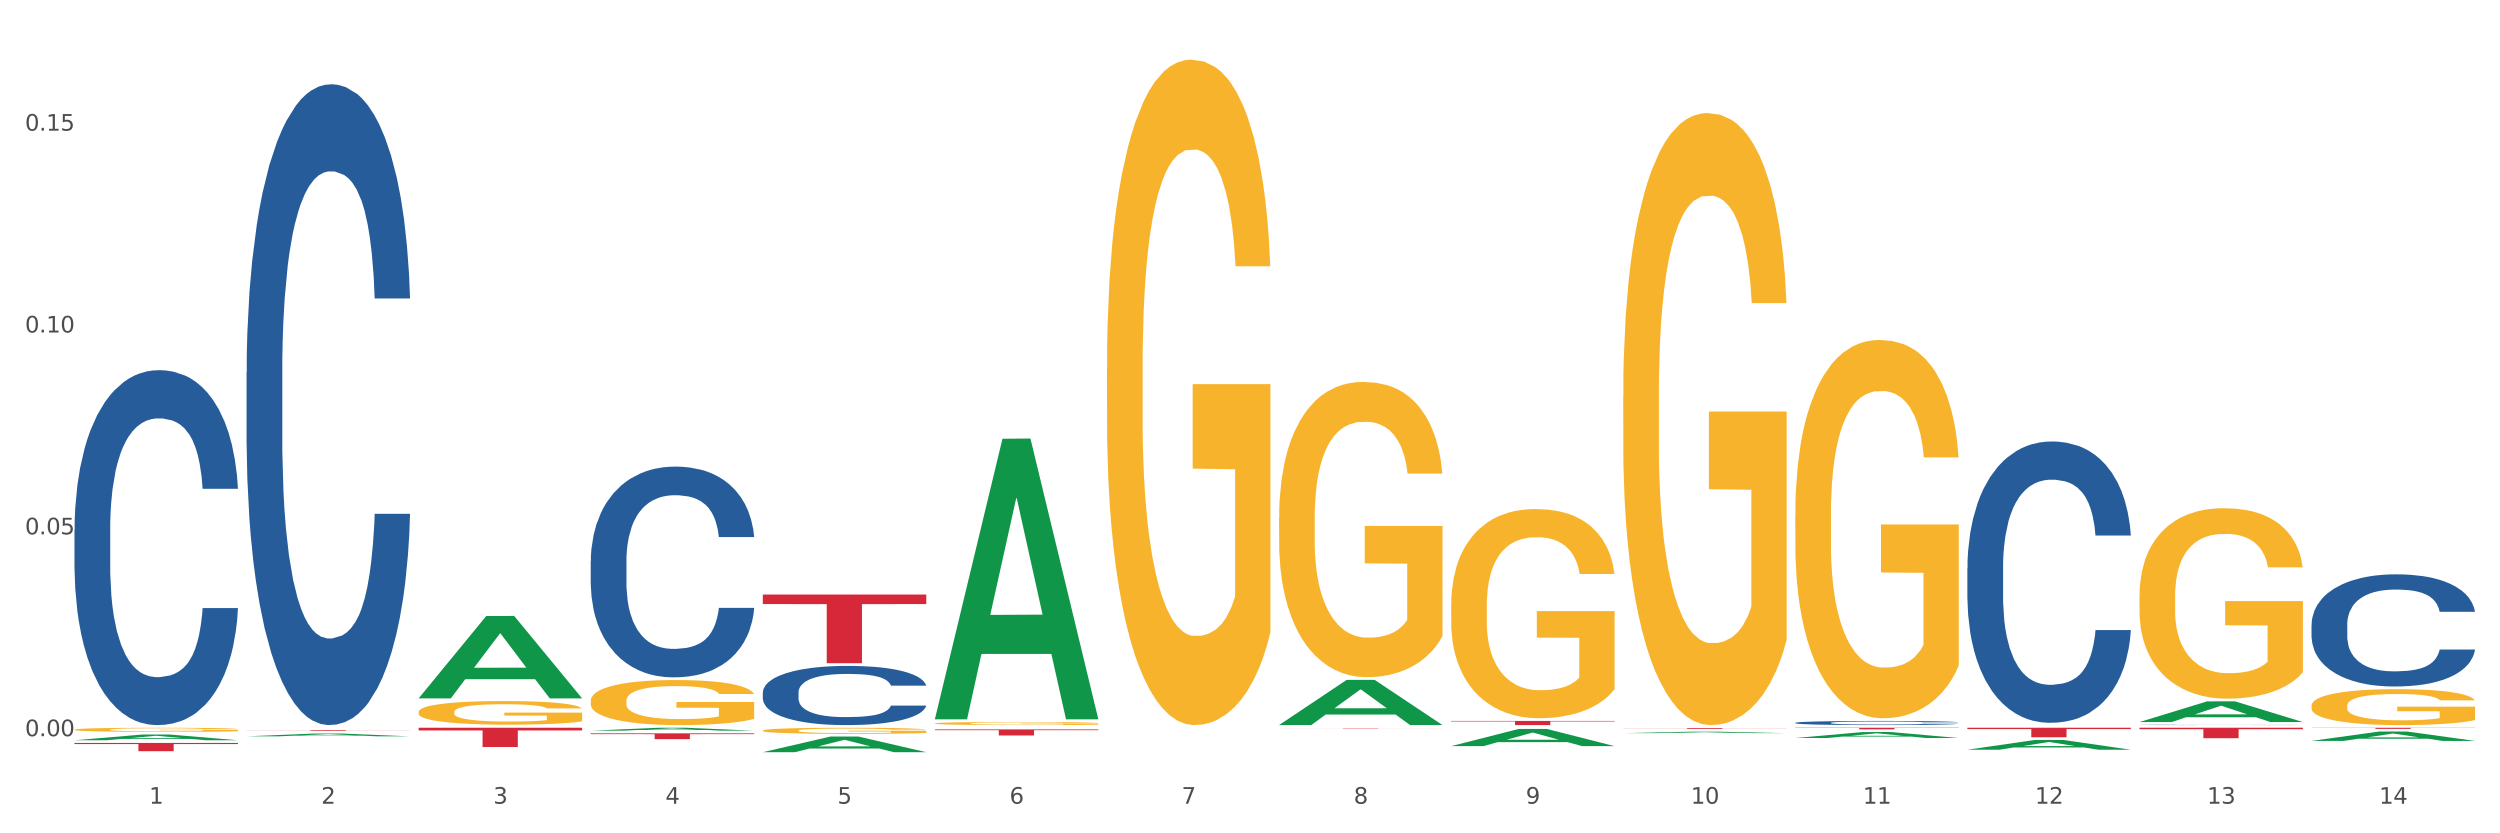 <?xml version="1.0" encoding="utf-8" standalone="no"?>
<!DOCTYPE svg PUBLIC "-//W3C//DTD SVG 1.1//EN"
  "http://www.w3.org/Graphics/SVG/1.1/DTD/svg11.dtd">
<svg xmlns:xlink="http://www.w3.org/1999/xlink" width="1080pt" height="360pt" viewBox="0 0 1080 360" xmlns="http://www.w3.org/2000/svg" version="1.1">
 <rect x="0" y="0" width="1080" height="360" fill="#333333" stroke="none"/>
 <defs>
  <style type="text/css">*{stroke-linejoin: round; stroke-linecap: butt}</style>
 </defs>
 <g id="figure_1">
  <g id="patch_1">
   <path d="M 0 360 
L 1080 360 
L 1080 0 
L 0 0 
z
" style="fill: #ffffff; stroke: #ffffff; stroke-linejoin: miter"/>
  </g>
  <g id="axes_1">
   <g id="matplotlib.axis_1">
    <g id="xtick_1">
     <g id="text_1">
      <!-- 1 -->
      <g style="fill: #4d4d4d" transform="translate(64.432 347.204) scale(0.096 -0.096)">
       <defs>
        <path id="DejaVuSans-31" d="M 794 531 
L 1825 531 
L 1825 4091 
L 703 3866 
L 703 4441 
L 1819 4666 
L 2450 4666 
L 2450 531 
L 3481 531 
L 3481 0 
L 794 0 
L 794 531 
z
" transform="scale(0.016)"/>
       </defs>
       <use xlink:href="#DejaVuSans-31"/>
      </g>
     </g>
    </g>
    <g id="xtick_2">
     <g id="text_2">
      <!-- 2 -->
      <g style="fill: #4d4d4d" transform="translate(138.771 347.204) scale(0.096 -0.096)">
       <defs>
        <path id="DejaVuSans-32" d="M 1228 531 
L 3431 531 
L 3431 0 
L 469 0 
L 469 531 
Q 828 903 1448 1529 
Q 2069 2156 2228 2338 
Q 2531 2678 2651 2914 
Q 2772 3150 2772 3378 
Q 2772 3750 2511 3984 
Q 2250 4219 1831 4219 
Q 1534 4219 1204 4116 
Q 875 4013 500 3803 
L 500 4441 
Q 881 4594 1212 4672 
Q 1544 4750 1819 4750 
Q 2544 4750 2975 4387 
Q 3406 4025 3406 3419 
Q 3406 3131 3298 2873 
Q 3191 2616 2906 2266 
Q 2828 2175 2409 1742 
Q 1991 1309 1228 531 
z
" transform="scale(0.016)"/>
       </defs>
       <use xlink:href="#DejaVuSans-32"/>
      </g>
     </g>
    </g>
    <g id="xtick_3">
     <g id="text_3">
      <!-- 3 -->
      <g style="fill: #4d4d4d" transform="translate(213.109 347.204) scale(0.096 -0.096)">
       <defs>
        <path id="DejaVuSans-33" d="M 2597 2516 
Q 3050 2419 3304 2112 
Q 3559 1806 3559 1356 
Q 3559 666 3084 287 
Q 2609 -91 1734 -91 
Q 1441 -91 1130 -33 
Q 819 25 488 141 
L 488 750 
Q 750 597 1062 519 
Q 1375 441 1716 441 
Q 2309 441 2620 675 
Q 2931 909 2931 1356 
Q 2931 1769 2642 2001 
Q 2353 2234 1838 2234 
L 1294 2234 
L 1294 2753 
L 1863 2753 
Q 2328 2753 2575 2939 
Q 2822 3125 2822 3475 
Q 2822 3834 2567 4026 
Q 2313 4219 1838 4219 
Q 1578 4219 1281 4162 
Q 984 4106 628 3988 
L 628 4550 
Q 988 4650 1302 4700 
Q 1616 4750 1894 4750 
Q 2613 4750 3031 4423 
Q 3450 4097 3450 3541 
Q 3450 3153 3228 2886 
Q 3006 2619 2597 2516 
z
" transform="scale(0.016)"/>
       </defs>
       <use xlink:href="#DejaVuSans-33"/>
      </g>
     </g>
    </g>
    <g id="xtick_4">
     <g id="text_4">
      <!-- 4 -->
      <g style="fill: #4d4d4d" transform="translate(287.448 347.204) scale(0.096 -0.096)">
       <defs>
        <path id="DejaVuSans-34" d="M 2419 4116 
L 825 1625 
L 2419 1625 
L 2419 4116 
z
M 2253 4666 
L 3047 4666 
L 3047 1625 
L 3713 1625 
L 3713 1100 
L 3047 1100 
L 3047 0 
L 2419 0 
L 2419 1100 
L 313 1100 
L 313 1709 
L 2253 4666 
z
" transform="scale(0.016)"/>
       </defs>
       <use xlink:href="#DejaVuSans-34"/>
      </g>
     </g>
    </g>
    <g id="xtick_5">
     <g id="text_5">
      <!-- 5 -->
      <g style="fill: #4d4d4d" transform="translate(361.787 347.204) scale(0.096 -0.096)">
       <defs>
        <path id="DejaVuSans-35" d="M 691 4666 
L 3169 4666 
L 3169 4134 
L 1269 4134 
L 1269 2991 
Q 1406 3038 1543 3061 
Q 1681 3084 1819 3084 
Q 2600 3084 3056 2656 
Q 3513 2228 3513 1497 
Q 3513 744 3044 326 
Q 2575 -91 1722 -91 
Q 1428 -91 1123 -41 
Q 819 9 494 109 
L 494 744 
Q 775 591 1075 516 
Q 1375 441 1709 441 
Q 2250 441 2565 725 
Q 2881 1009 2881 1497 
Q 2881 1984 2565 2268 
Q 2250 2553 1709 2553 
Q 1456 2553 1204 2497 
Q 953 2441 691 2322 
L 691 4666 
z
" transform="scale(0.016)"/>
       </defs>
       <use xlink:href="#DejaVuSans-35"/>
      </g>
     </g>
    </g>
    <g id="xtick_6">
     <g id="text_6">
      <!-- 6 -->
      <g style="fill: #4d4d4d" transform="translate(436.125 347.204) scale(0.096 -0.096)">
       <defs>
        <path id="DejaVuSans-36" d="M 2113 2584 
Q 1688 2584 1439 2293 
Q 1191 2003 1191 1497 
Q 1191 994 1439 701 
Q 1688 409 2113 409 
Q 2538 409 2786 701 
Q 3034 994 3034 1497 
Q 3034 2003 2786 2293 
Q 2538 2584 2113 2584 
z
M 3366 4563 
L 3366 3988 
Q 3128 4100 2886 4159 
Q 2644 4219 2406 4219 
Q 1781 4219 1451 3797 
Q 1122 3375 1075 2522 
Q 1259 2794 1537 2939 
Q 1816 3084 2150 3084 
Q 2853 3084 3261 2657 
Q 3669 2231 3669 1497 
Q 3669 778 3244 343 
Q 2819 -91 2113 -91 
Q 1303 -91 875 529 
Q 447 1150 447 2328 
Q 447 3434 972 4092 
Q 1497 4750 2381 4750 
Q 2619 4750 2861 4703 
Q 3103 4656 3366 4563 
z
" transform="scale(0.016)"/>
       </defs>
       <use xlink:href="#DejaVuSans-36"/>
      </g>
     </g>
    </g>
    <g id="xtick_7">
     <g id="text_7">
      <!-- 7 -->
      <g style="fill: #4d4d4d" transform="translate(510.464 347.204) scale(0.096 -0.096)">
       <defs>
        <path id="DejaVuSans-37" d="M 525 4666 
L 3525 4666 
L 3525 4397 
L 1831 0 
L 1172 0 
L 2766 4134 
L 525 4134 
L 525 4666 
z
" transform="scale(0.016)"/>
       </defs>
       <use xlink:href="#DejaVuSans-37"/>
      </g>
     </g>
    </g>
    <g id="xtick_8">
     <g id="text_8">
      <!-- 8 -->
      <g style="fill: #4d4d4d" transform="translate(584.803 347.204) scale(0.096 -0.096)">
       <defs>
        <path id="DejaVuSans-38" d="M 2034 2216 
Q 1584 2216 1326 1975 
Q 1069 1734 1069 1313 
Q 1069 891 1326 650 
Q 1584 409 2034 409 
Q 2484 409 2743 651 
Q 3003 894 3003 1313 
Q 3003 1734 2745 1975 
Q 2488 2216 2034 2216 
z
M 1403 2484 
Q 997 2584 770 2862 
Q 544 3141 544 3541 
Q 544 4100 942 4425 
Q 1341 4750 2034 4750 
Q 2731 4750 3128 4425 
Q 3525 4100 3525 3541 
Q 3525 3141 3298 2862 
Q 3072 2584 2669 2484 
Q 3125 2378 3379 2068 
Q 3634 1759 3634 1313 
Q 3634 634 3220 271 
Q 2806 -91 2034 -91 
Q 1263 -91 848 271 
Q 434 634 434 1313 
Q 434 1759 690 2068 
Q 947 2378 1403 2484 
z
M 1172 3481 
Q 1172 3119 1398 2916 
Q 1625 2713 2034 2713 
Q 2441 2713 2670 2916 
Q 2900 3119 2900 3481 
Q 2900 3844 2670 4047 
Q 2441 4250 2034 4250 
Q 1625 4250 1398 4047 
Q 1172 3844 1172 3481 
z
" transform="scale(0.016)"/>
       </defs>
       <use xlink:href="#DejaVuSans-38"/>
      </g>
     </g>
    </g>
    <g id="xtick_9">
     <g id="text_9">
      <!-- 9 -->
      <g style="fill: #4d4d4d" transform="translate(659.142 347.204) scale(0.096 -0.096)">
       <defs>
        <path id="DejaVuSans-39" d="M 703 97 
L 703 672 
Q 941 559 1184 500 
Q 1428 441 1663 441 
Q 2288 441 2617 861 
Q 2947 1281 2994 2138 
Q 2813 1869 2534 1725 
Q 2256 1581 1919 1581 
Q 1219 1581 811 2004 
Q 403 2428 403 3163 
Q 403 3881 828 4315 
Q 1253 4750 1959 4750 
Q 2769 4750 3195 4129 
Q 3622 3509 3622 2328 
Q 3622 1225 3098 567 
Q 2575 -91 1691 -91 
Q 1453 -91 1209 -44 
Q 966 3 703 97 
z
M 1959 2075 
Q 2384 2075 2632 2365 
Q 2881 2656 2881 3163 
Q 2881 3666 2632 3958 
Q 2384 4250 1959 4250 
Q 1534 4250 1286 3958 
Q 1038 3666 1038 3163 
Q 1038 2656 1286 2365 
Q 1534 2075 1959 2075 
z
" transform="scale(0.016)"/>
       </defs>
       <use xlink:href="#DejaVuSans-39"/>
      </g>
     </g>
    </g>
    <g id="xtick_10">
     <g id="text_10">
      <!-- 10 -->
      <g style="fill: #4d4d4d" transform="translate(730.426 347.204) scale(0.096 -0.096)">
       <defs>
        <path id="DejaVuSans-30" d="M 2034 4250 
Q 1547 4250 1301 3770 
Q 1056 3291 1056 2328 
Q 1056 1369 1301 889 
Q 1547 409 2034 409 
Q 2525 409 2770 889 
Q 3016 1369 3016 2328 
Q 3016 3291 2770 3770 
Q 2525 4250 2034 4250 
z
M 2034 4750 
Q 2819 4750 3233 4129 
Q 3647 3509 3647 2328 
Q 3647 1150 3233 529 
Q 2819 -91 2034 -91 
Q 1250 -91 836 529 
Q 422 1150 422 2328 
Q 422 3509 836 4129 
Q 1250 4750 2034 4750 
z
" transform="scale(0.016)"/>
       </defs>
       <use xlink:href="#DejaVuSans-31"/>
       <use xlink:href="#DejaVuSans-30" transform="translate(63.623 0)"/>
      </g>
     </g>
    </g>
    <g id="xtick_11">
     <g id="text_11">
      <!-- 11 -->
      <g style="fill: #4d4d4d" transform="translate(804.765 347.204) scale(0.096 -0.096)">
       <use xlink:href="#DejaVuSans-31"/>
       <use xlink:href="#DejaVuSans-31" transform="translate(63.623 0)"/>
      </g>
     </g>
    </g>
    <g id="xtick_12">
     <g id="text_12">
      <!-- 12 -->
      <g style="fill: #4d4d4d" transform="translate(879.104 347.204) scale(0.096 -0.096)">
       <use xlink:href="#DejaVuSans-31"/>
       <use xlink:href="#DejaVuSans-32" transform="translate(63.623 0)"/>
      </g>
     </g>
    </g>
    <g id="xtick_13">
     <g id="text_13">
      <!-- 13 -->
      <g style="fill: #4d4d4d" transform="translate(953.442 347.204) scale(0.096 -0.096)">
       <use xlink:href="#DejaVuSans-31"/>
       <use xlink:href="#DejaVuSans-33" transform="translate(63.623 0)"/>
      </g>
     </g>
    </g>
    <g id="xtick_14">
     <g id="text_14">
      <!-- 14 -->
      <g style="fill: #4d4d4d" transform="translate(1027.781 347.204) scale(0.096 -0.096)">
       <use xlink:href="#DejaVuSans-31"/>
       <use xlink:href="#DejaVuSans-34" transform="translate(63.623 0)"/>
      </g>
     </g>
    </g>
    <g id="xtick_15"/>
    <g id="xtick_16"/>
    <g id="xtick_17"/>
    <g id="xtick_18"/>
    <g id="xtick_19"/>
    <g id="xtick_20"/>
    <g id="xtick_21"/>
    <g id="xtick_22"/>
    <g id="xtick_23"/>
    <g id="xtick_24"/>
    <g id="xtick_25"/>
    <g id="xtick_26"/>
    <g id="xtick_27"/>
   </g>
   <g id="matplotlib.axis_2">
    <g id="ytick_1">
     <g id="text_15">
      <!-- 0.00 -->
      <g style="fill: #4d4d4d" transform="translate(10.8 318.041) scale(0.096 -0.096)">
       <defs>
        <path id="DejaVuSans-2e" d="M 684 794 
L 1344 794 
L 1344 0 
L 684 0 
L 684 794 
z
" transform="scale(0.016)"/>
       </defs>
       <use xlink:href="#DejaVuSans-30"/>
       <use xlink:href="#DejaVuSans-2e" transform="translate(63.623 0)"/>
       <use xlink:href="#DejaVuSans-30" transform="translate(95.41 0)"/>
       <use xlink:href="#DejaVuSans-30" transform="translate(159.033 0)"/>
      </g>
     </g>
    </g>
    <g id="ytick_2">
     <g id="text_16">
      <!-- 0.05 -->
      <g style="fill: #4d4d4d" transform="translate(10.8 230.843) scale(0.096 -0.096)">
       <use xlink:href="#DejaVuSans-30"/>
       <use xlink:href="#DejaVuSans-2e" transform="translate(63.623 0)"/>
       <use xlink:href="#DejaVuSans-30" transform="translate(95.41 0)"/>
       <use xlink:href="#DejaVuSans-35" transform="translate(159.033 0)"/>
      </g>
     </g>
    </g>
    <g id="ytick_3">
     <g id="text_17">
      <!-- 0.10 -->
      <g style="fill: #4d4d4d" transform="translate(10.8 143.644) scale(0.096 -0.096)">
       <use xlink:href="#DejaVuSans-30"/>
       <use xlink:href="#DejaVuSans-2e" transform="translate(63.623 0)"/>
       <use xlink:href="#DejaVuSans-31" transform="translate(95.41 0)"/>
       <use xlink:href="#DejaVuSans-30" transform="translate(159.033 0)"/>
      </g>
     </g>
    </g>
    <g id="ytick_4">
     <g id="text_18">
      <!-- 0.15 -->
      <g style="fill: #4d4d4d" transform="translate(10.8 56.445) scale(0.096 -0.096)">
       <use xlink:href="#DejaVuSans-30"/>
       <use xlink:href="#DejaVuSans-2e" transform="translate(63.623 0)"/>
       <use xlink:href="#DejaVuSans-31" transform="translate(95.41 0)"/>
       <use xlink:href="#DejaVuSans-35" transform="translate(159.033 0)"/>
      </g>
     </g>
    </g>
    <g id="ytick_5"/>
    <g id="ytick_6"/>
    <g id="ytick_7"/>
   </g>
   <g id="PolyCollection_1">
    <path d="M 32.175 319.787 
L 32.248 319.785 
L 61.37 317.329 
L 73.456 317.327 
L 102.797 319.791 
L 88.818 319.791 
L 82.484 319.218 
L 52.415 319.218 
L 52.197 319.227 
L 46.081 319.791 
L 32.175 319.791 
L 32.175 319.787 
L 56.201 318.875 
L 78.698 318.873 
L 67.559 317.852 
L 67.413 317.848 
L 67.267 317.855 
L 56.128 318.873 
L 56.201 318.875 
L 32.175 319.787 
z
" clip-path="url(#p35c54fc4e5)" style="fill: #109648"/>
    <path d="M 924.24 314.394 
L 994.861 314.394 
L 994.861 315.021 
L 967.081 315.025 
L 967.081 318.904 
L 951.852 318.904 
L 951.852 315.025 
L 924.24 315.021 
L 924.24 314.398 
L 924.24 314.394 
z
" clip-path="url(#p35c54fc4e5)" style="fill: #d62839"/>
    <path d="M 849.901 314.394 
L 920.523 314.394 
L 920.523 314.964 
L 892.742 314.968 
L 892.742 318.493 
L 877.514 318.493 
L 877.514 314.968 
L 849.901 314.964 
L 849.901 314.398 
L 849.901 314.394 
z
" clip-path="url(#p35c54fc4e5)" style="fill: #d62839"/>
    <path d="M 775.562 314.394 
L 846.184 314.394 
L 846.184 314.49 
L 818.404 314.491 
L 818.404 315.083 
L 803.175 315.083 
L 803.175 314.491 
L 775.562 314.49 
L 775.562 314.395 
L 775.562 314.394 
z
" clip-path="url(#p35c54fc4e5)" style="fill: #d62839"/>
    <path d="M 701.223 314.584 
L 771.845 314.584 
L 771.845 314.632 
L 744.065 314.633 
L 744.065 314.932 
L 728.836 314.932 
L 728.836 314.633 
L 701.223 314.632 
L 701.223 314.584 
L 701.223 314.584 
z
" clip-path="url(#p35c54fc4e5)" style="fill: #d62839"/>
    <path d="M 626.885 311.434 
L 697.506 311.434 
L 697.506 311.685 
L 669.726 311.686 
L 669.726 313.24 
L 654.497 313.24 
L 654.497 311.686 
L 626.885 311.685 
L 626.885 311.435 
L 626.885 311.434 
z
" clip-path="url(#p35c54fc4e5)" style="fill: #d62839"/>
    <path d="M 552.546 314.781 
L 623.168 314.781 
L 623.168 314.802 
L 595.388 314.802 
L 595.388 314.931 
L 580.159 314.931 
L 580.159 314.802 
L 552.546 314.802 
L 552.546 314.781 
L 552.546 314.781 
z
" clip-path="url(#p35c54fc4e5)" style="fill: #d62839"/>
    <path d="M 403.869 315.087 
L 474.49 315.087 
L 474.49 315.452 
L 446.71 315.454 
L 446.71 317.711 
L 431.481 317.711 
L 431.481 315.454 
L 403.869 315.452 
L 403.869 315.09 
L 403.869 315.087 
z
" clip-path="url(#p35c54fc4e5)" style="fill: #d62839"/>
    <path d="M 329.53 256.834 
L 400.152 256.834 
L 400.152 260.958 
L 372.371 260.986 
L 372.371 286.513 
L 357.143 286.513 
L 357.143 260.986 
L 329.53 260.958 
L 329.53 256.862 
L 329.53 256.834 
z
" clip-path="url(#p35c54fc4e5)" style="fill: #d62839"/>
    <path d="M 255.191 316.812 
L 325.813 316.812 
L 325.813 317.158 
L 298.033 317.16 
L 298.033 319.303 
L 282.804 319.303 
L 282.804 317.16 
L 255.191 317.158 
L 255.191 316.814 
L 255.191 316.812 
z
" clip-path="url(#p35c54fc4e5)" style="fill: #d62839"/>
    <path d="M 180.852 314.394 
L 251.474 314.394 
L 251.474 315.55 
L 223.694 315.558 
L 223.694 322.712 
L 208.465 322.712 
L 208.465 315.558 
L 180.852 315.55 
L 180.852 314.402 
L 180.852 314.394 
z
" clip-path="url(#p35c54fc4e5)" style="fill: #d62839"/>
    <path d="M 106.514 315.434 
L 177.135 315.434 
L 177.135 315.476 
L 149.355 315.477 
L 149.355 315.737 
L 134.126 315.737 
L 134.126 315.477 
L 106.514 315.476 
L 106.514 315.435 
L 106.514 315.434 
z
" clip-path="url(#p35c54fc4e5)" style="fill: #d62839"/>
    <path d="M 32.175 320.946 
L 102.797 320.946 
L 102.797 321.442 
L 75.017 321.446 
L 75.017 324.517 
L 59.788 324.517 
L 59.788 321.446 
L 32.175 321.442 
L 32.175 320.949 
L 32.175 320.946 
z
" clip-path="url(#p35c54fc4e5)" style="fill: #d62839"/>
    <path d="M 32.175 228.803 
L 32.258 228.663 
L 32.258 224.742 
L 32.509 219.421 
L 33.427 209.619 
L 34.596 202.198 
L 36.599 193.516 
L 37.684 189.876 
L 39.104 185.815 
L 42.025 179.234 
L 45.364 173.632 
L 47.702 170.552 
L 49.455 168.591 
L 53.378 165.091 
L 55.632 163.55 
L 57.969 162.29 
L 59.973 161.45 
L 63.312 160.47 
L 65.983 160.05 
L 69.072 159.91 
L 71.66 160.05 
L 75.082 160.61 
L 80.091 162.29 
L 82.011 163.27 
L 84.599 164.951 
L 87.27 167.191 
L 89.44 169.432 
L 91.945 172.652 
L 94.533 176.853 
L 97.037 182.174 
L 98.79 187.075 
L 100.209 192.256 
L 101.461 198.557 
L 102.379 205.419 
L 102.797 211.16 
L 87.52 211.16 
L 87.103 205.979 
L 86.268 200.378 
L 85.434 196.597 
L 84.515 193.516 
L 83.096 190.016 
L 81.844 187.775 
L 79.757 185.115 
L 77.837 183.434 
L 76.251 182.454 
L 74.331 181.614 
L 70.241 180.774 
L 67.319 180.774 
L 65.482 181.054 
L 63.229 181.754 
L 61.309 182.734 
L 59.055 184.415 
L 57.302 186.235 
L 55.549 188.615 
L 54.547 190.296 
L 53.044 193.376 
L 52.043 195.897 
L 50.707 200.238 
L 49.956 203.318 
L 48.62 211.3 
L 48.036 217.181 
L 47.785 221.242 
L 47.618 225.723 
L 47.618 247.567 
L 48.119 257.369 
L 48.537 261.57 
L 49.204 266.331 
L 50.457 272.492 
L 52.293 278.513 
L 54.213 282.854 
L 55.799 285.514 
L 57.302 287.475 
L 58.804 289.015 
L 60.641 290.415 
L 62.143 291.255 
L 64.397 292.096 
L 67.069 292.516 
L 69.155 292.516 
L 73.413 291.816 
L 75.333 291.115 
L 77.169 290.135 
L 79.173 288.595 
L 80.759 286.915 
L 81.677 285.654 
L 83.18 282.994 
L 84.348 280.193 
L 85.35 276.973 
L 86.018 274.172 
L 86.769 269.971 
L 87.353 265.21 
L 87.52 262.69 
L 102.797 262.69 
L 102.463 267.731 
L 101.879 272.632 
L 100.71 279.213 
L 99.792 282.994 
L 98.372 287.615 
L 96.87 291.535 
L 94.783 295.876 
L 92.863 299.097 
L 90.86 301.897 
L 88.689 304.418 
L 84.766 307.919 
L 83.347 308.899 
L 80.341 310.579 
L 78.004 311.559 
L 74.581 312.54 
L 71.075 313.1 
L 67.402 313.24 
L 64.147 312.96 
L 60.557 312.119 
L 58.303 311.279 
L 55.799 310.019 
L 52.877 308.059 
L 50.123 305.678 
L 47.535 302.878 
L 45.114 299.657 
L 42.86 296.016 
L 39.938 289.995 
L 37.768 284.114 
L 36.182 278.653 
L 35.097 274.032 
L 34.011 268.151 
L 33.427 264.09 
L 32.509 254.288 
L 32.175 245.186 
L 32.175 228.803 
z
" clip-path="url(#p35c54fc4e5)" style="fill: #255c99"/>
    <path d="M 106.514 160.786 
L 106.597 160.533 
L 106.597 153.454 
L 106.848 143.846 
L 107.766 126.149 
L 108.935 112.749 
L 110.938 97.074 
L 112.023 90.5 
L 113.442 83.168 
L 116.364 71.285 
L 119.703 61.172 
L 122.04 55.61 
L 123.794 52.071 
L 127.717 45.75 
L 129.971 42.969 
L 132.308 40.694 
L 134.312 39.177 
L 137.651 37.407 
L 140.322 36.648 
L 143.411 36.395 
L 145.998 36.648 
L 149.421 37.66 
L 154.43 40.694 
L 156.35 42.463 
L 158.937 45.497 
L 161.609 49.542 
L 163.779 53.588 
L 166.283 59.403 
L 168.871 66.987 
L 171.376 76.595 
L 173.129 85.444 
L 174.548 94.798 
L 175.8 106.175 
L 176.718 118.564 
L 177.135 128.93 
L 161.859 128.93 
L 161.442 119.575 
L 160.607 109.462 
L 159.772 102.636 
L 158.854 97.074 
L 157.435 90.753 
L 156.183 86.708 
L 154.096 81.904 
L 152.176 78.87 
L 150.59 77.1 
L 148.67 75.583 
L 144.579 74.067 
L 141.658 74.067 
L 139.821 74.572 
L 137.567 75.836 
L 135.647 77.606 
L 133.393 80.64 
L 131.64 83.927 
L 129.887 88.225 
L 128.886 91.259 
L 127.383 96.821 
L 126.381 101.372 
L 125.046 109.209 
L 124.294 114.771 
L 122.959 129.183 
L 122.374 139.801 
L 122.124 147.133 
L 121.957 155.224 
L 121.957 194.664 
L 122.458 212.362 
L 122.875 219.947 
L 123.543 228.543 
L 124.795 239.667 
L 126.632 250.539 
L 128.552 258.376 
L 130.138 263.18 
L 131.64 266.72 
L 133.143 269.501 
L 134.979 272.029 
L 136.482 273.546 
L 138.736 275.063 
L 141.407 275.821 
L 143.494 275.821 
L 147.751 274.557 
L 149.671 273.293 
L 151.508 271.523 
L 153.511 268.742 
L 155.097 265.708 
L 156.016 263.433 
L 157.518 258.629 
L 158.687 253.573 
L 159.689 247.758 
L 160.357 242.701 
L 161.108 235.117 
L 161.692 226.52 
L 161.859 221.97 
L 177.135 221.97 
L 176.802 231.071 
L 176.217 239.92 
L 175.049 251.803 
L 174.13 258.629 
L 172.711 266.973 
L 171.209 274.052 
L 169.122 281.889 
L 167.202 287.704 
L 165.198 292.761 
L 163.028 297.312 
L 159.104 303.632 
L 157.685 305.402 
L 154.68 308.436 
L 152.343 310.206 
L 148.92 311.976 
L 145.414 312.987 
L 141.741 313.24 
L 138.486 312.734 
L 134.896 311.217 
L 132.642 309.7 
L 130.138 307.425 
L 127.216 303.885 
L 124.461 299.587 
L 121.874 294.531 
L 119.453 288.716 
L 117.199 282.142 
L 114.277 271.271 
L 112.107 260.652 
L 110.521 250.792 
L 109.435 242.448 
L 108.35 231.83 
L 107.766 224.498 
L 106.848 206.8 
L 106.514 190.366 
L 106.514 160.786 
z
" clip-path="url(#p35c54fc4e5)" style="fill: #255c99"/>
    <path d="M 998.578 314.394 
L 1069.2 314.394 
L 1069.2 314.46 
L 1041.42 314.461 
L 1041.42 314.87 
L 1026.191 314.87 
L 1026.191 314.461 
L 998.578 314.46 
L 998.578 314.395 
L 998.578 314.394 
z
" clip-path="url(#p35c54fc4e5)" style="fill: #d62839"/>
    <path d="M 255.191 242.482 
L 255.275 242.399 
L 255.275 240.07 
L 255.525 236.911 
L 256.443 231.09 
L 257.612 226.682 
L 259.615 221.527 
L 260.701 219.365 
L 262.12 216.953 
L 265.041 213.045 
L 268.381 209.718 
L 270.718 207.889 
L 272.471 206.725 
L 276.394 204.646 
L 278.648 203.731 
L 280.986 202.983 
L 282.989 202.484 
L 286.328 201.902 
L 288.999 201.652 
L 292.088 201.569 
L 294.676 201.652 
L 298.098 201.985 
L 303.107 202.983 
L 305.027 203.565 
L 307.615 204.563 
L 310.286 205.893 
L 312.457 207.224 
L 314.961 209.136 
L 317.549 211.631 
L 320.053 214.791 
L 321.806 217.701 
L 323.225 220.778 
L 324.477 224.52 
L 325.396 228.595 
L 325.813 232.004 
L 310.537 232.004 
L 310.119 228.928 
L 309.284 225.601 
L 308.45 223.356 
L 307.531 221.527 
L 306.112 219.448 
L 304.86 218.117 
L 302.773 216.537 
L 300.853 215.539 
L 299.267 214.957 
L 297.347 214.458 
L 293.257 213.959 
L 290.335 213.959 
L 288.499 214.126 
L 286.245 214.541 
L 284.325 215.124 
L 282.071 216.121 
L 280.318 217.202 
L 278.565 218.616 
L 277.563 219.614 
L 276.06 221.443 
L 275.059 222.94 
L 273.723 225.518 
L 272.972 227.348 
L 271.636 232.087 
L 271.052 235.58 
L 270.801 237.992 
L 270.634 240.653 
L 270.634 253.625 
L 271.135 259.446 
L 271.553 261.941 
L 272.22 264.768 
L 273.473 268.427 
L 275.309 272.002 
L 277.229 274.58 
L 278.815 276.16 
L 280.318 277.324 
L 281.82 278.239 
L 283.657 279.071 
L 285.159 279.57 
L 287.413 280.069 
L 290.085 280.318 
L 292.172 280.318 
L 296.429 279.902 
L 298.349 279.487 
L 300.185 278.904 
L 302.189 277.99 
L 303.775 276.992 
L 304.693 276.243 
L 306.196 274.663 
L 307.364 273 
L 308.366 271.088 
L 309.034 269.425 
L 309.785 266.93 
L 310.37 264.103 
L 310.537 262.606 
L 325.813 262.606 
L 325.479 265.599 
L 324.895 268.51 
L 323.726 272.418 
L 322.808 274.663 
L 321.389 277.408 
L 319.886 279.736 
L 317.799 282.314 
L 315.879 284.226 
L 313.876 285.89 
L 311.705 287.386 
L 307.782 289.465 
L 306.363 290.047 
L 303.358 291.045 
L 301.02 291.627 
L 297.598 292.209 
L 294.092 292.542 
L 290.419 292.625 
L 287.163 292.459 
L 283.573 291.96 
L 281.32 291.461 
L 278.815 290.713 
L 275.893 289.548 
L 273.139 288.135 
L 270.551 286.472 
L 268.13 284.559 
L 265.876 282.397 
L 262.955 278.821 
L 260.784 275.329 
L 259.198 272.086 
L 258.113 269.341 
L 257.028 265.849 
L 256.443 263.437 
L 255.525 257.616 
L 255.191 252.211 
L 255.191 242.482 
z
" clip-path="url(#p35c54fc4e5)" style="fill: #255c99"/>
    <path d="M 775.562 312.254 
L 775.646 312.253 
L 775.646 312.207 
L 775.896 312.145 
L 776.814 312.031 
L 777.983 311.944 
L 779.986 311.843 
L 781.072 311.8 
L 782.491 311.753 
L 785.412 311.676 
L 788.752 311.611 
L 791.089 311.575 
L 792.842 311.552 
L 796.765 311.511 
L 799.019 311.493 
L 801.357 311.478 
L 803.36 311.469 
L 806.699 311.457 
L 809.37 311.452 
L 812.459 311.451 
L 815.047 311.452 
L 818.469 311.459 
L 823.478 311.478 
L 825.398 311.49 
L 827.986 311.509 
L 830.657 311.536 
L 832.828 311.562 
L 835.332 311.599 
L 837.92 311.648 
L 840.424 311.71 
L 842.177 311.768 
L 843.596 311.828 
L 844.848 311.902 
L 845.766 311.982 
L 846.184 312.049 
L 830.908 312.049 
L 830.49 311.988 
L 829.655 311.923 
L 828.821 311.879 
L 827.902 311.843 
L 826.483 311.802 
L 825.231 311.776 
L 823.144 311.745 
L 821.224 311.725 
L 819.638 311.714 
L 817.718 311.704 
L 813.628 311.694 
L 810.706 311.694 
L 808.87 311.697 
L 806.616 311.705 
L 804.696 311.717 
L 802.442 311.737 
L 800.689 311.758 
L 798.936 311.786 
L 797.934 311.805 
L 796.431 311.841 
L 795.43 311.871 
L 794.094 311.921 
L 793.343 311.957 
L 792.007 312.05 
L 791.423 312.119 
L 791.172 312.166 
L 791.005 312.219 
L 791.005 312.473 
L 791.506 312.588 
L 791.924 312.637 
L 792.591 312.692 
L 793.844 312.764 
L 795.68 312.834 
L 797.6 312.885 
L 799.186 312.916 
L 800.689 312.939 
L 802.191 312.957 
L 804.028 312.973 
L 805.53 312.983 
L 807.784 312.993 
L 810.456 312.998 
L 812.543 312.998 
L 816.8 312.99 
L 818.72 312.982 
L 820.556 312.97 
L 822.56 312.952 
L 824.146 312.933 
L 825.064 312.918 
L 826.567 312.887 
L 827.735 312.854 
L 828.737 312.817 
L 829.405 312.784 
L 830.156 312.735 
L 830.741 312.679 
L 830.908 312.65 
L 846.184 312.65 
L 845.85 312.709 
L 845.266 312.766 
L 844.097 312.843 
L 843.179 312.887 
L 841.76 312.941 
L 840.257 312.986 
L 838.17 313.037 
L 836.25 313.075 
L 834.247 313.107 
L 832.076 313.137 
L 828.153 313.178 
L 826.734 313.189 
L 823.728 313.209 
L 821.391 313.22 
L 817.969 313.232 
L 814.463 313.238 
L 810.79 313.24 
L 807.534 313.236 
L 803.944 313.227 
L 801.69 313.217 
L 799.186 313.202 
L 796.264 313.179 
L 793.51 313.151 
L 790.922 313.119 
L 788.501 313.081 
L 786.247 313.039 
L 783.325 312.968 
L 781.155 312.9 
L 779.569 312.836 
L 778.484 312.782 
L 777.399 312.714 
L 776.814 312.666 
L 775.896 312.552 
L 775.562 312.446 
L 775.562 312.254 
z
" clip-path="url(#p35c54fc4e5)" style="fill: #255c99"/>
    <path d="M 849.901 245.324 
L 849.984 245.213 
L 849.984 242.105 
L 850.235 237.887 
L 851.153 230.118 
L 852.322 224.235 
L 854.325 217.354 
L 855.41 214.468 
L 856.829 211.249 
L 859.751 206.033 
L 863.09 201.593 
L 865.428 199.151 
L 867.181 197.597 
L 871.104 194.822 
L 873.358 193.601 
L 875.695 192.603 
L 877.699 191.937 
L 881.038 191.16 
L 883.709 190.827 
L 886.798 190.716 
L 889.386 190.827 
L 892.808 191.271 
L 897.817 192.603 
L 899.737 193.379 
L 902.325 194.711 
L 904.996 196.487 
L 907.166 198.263 
L 909.671 200.816 
L 912.258 204.146 
L 914.763 208.363 
L 916.516 212.248 
L 917.935 216.355 
L 919.187 221.349 
L 920.105 226.788 
L 920.523 231.339 
L 905.246 231.339 
L 904.829 227.232 
L 903.994 222.792 
L 903.159 219.795 
L 902.241 217.354 
L 900.822 214.579 
L 899.57 212.803 
L 897.483 210.694 
L 895.563 209.362 
L 893.977 208.585 
L 892.057 207.919 
L 887.966 207.253 
L 885.045 207.253 
L 883.208 207.475 
L 880.954 208.03 
L 879.034 208.807 
L 876.78 210.139 
L 875.027 211.582 
L 873.274 213.469 
L 872.273 214.801 
L 870.77 217.243 
L 869.768 219.241 
L 868.433 222.681 
L 867.681 225.123 
L 866.346 231.45 
L 865.761 236.111 
L 865.511 239.33 
L 865.344 242.882 
L 865.344 260.196 
L 865.845 267.966 
L 866.262 271.296 
L 866.93 275.069 
L 868.182 279.953 
L 870.019 284.726 
L 871.939 288.166 
L 873.525 290.275 
L 875.027 291.829 
L 876.53 293.05 
L 878.367 294.16 
L 879.869 294.826 
L 882.123 295.492 
L 884.794 295.825 
L 886.881 295.825 
L 891.139 295.27 
L 893.059 294.715 
L 894.895 293.938 
L 896.899 292.717 
L 898.485 291.385 
L 899.403 290.386 
L 900.905 288.277 
L 902.074 286.057 
L 903.076 283.505 
L 903.744 281.285 
L 904.495 277.955 
L 905.079 274.181 
L 905.246 272.183 
L 920.523 272.183 
L 920.189 276.179 
L 919.604 280.064 
L 918.436 285.281 
L 917.517 288.277 
L 916.098 291.94 
L 914.596 295.048 
L 912.509 298.489 
L 910.589 301.041 
L 908.585 303.261 
L 906.415 305.259 
L 902.491 308.034 
L 901.072 308.811 
L 898.067 310.143 
L 895.73 310.92 
L 892.307 311.697 
L 888.801 312.14 
L 885.128 312.251 
L 881.873 312.029 
L 878.283 311.364 
L 876.029 310.698 
L 873.525 309.699 
L 870.603 308.145 
L 867.848 306.258 
L 865.261 304.038 
L 862.84 301.485 
L 860.586 298.599 
L 857.664 293.827 
L 855.494 289.165 
L 853.908 284.837 
L 852.823 281.174 
L 851.737 276.512 
L 851.153 273.293 
L 850.235 265.524 
L 849.901 258.31 
L 849.901 245.324 
z
" clip-path="url(#p35c54fc4e5)" style="fill: #255c99"/>
    <path d="M 924.24 313.159 
L 924.323 313.159 
L 924.323 313.155 
L 924.573 313.15 
L 925.492 313.141 
L 926.66 313.134 
L 928.664 313.126 
L 929.749 313.122 
L 931.168 313.118 
L 934.09 313.112 
L 937.429 313.107 
L 939.766 313.104 
L 941.519 313.102 
L 945.443 313.099 
L 947.697 313.097 
L 950.034 313.096 
L 952.037 313.095 
L 955.377 313.094 
L 958.048 313.094 
L 961.136 313.094 
L 963.724 313.094 
L 967.147 313.094 
L 972.155 313.096 
L 974.075 313.097 
L 976.663 313.099 
L 979.335 313.101 
L 981.505 313.103 
L 984.009 313.106 
L 986.597 313.11 
L 989.101 313.115 
L 990.854 313.12 
L 992.273 313.125 
L 993.526 313.13 
L 994.444 313.137 
L 994.861 313.142 
L 979.585 313.142 
L 979.168 313.138 
L 978.333 313.132 
L 977.498 313.129 
L 976.58 313.126 
L 975.161 313.122 
L 973.908 313.12 
L 971.822 313.118 
L 969.902 313.116 
L 968.316 313.115 
L 966.396 313.114 
L 962.305 313.114 
L 959.383 313.114 
L 957.547 313.114 
L 955.293 313.115 
L 953.373 313.115 
L 951.119 313.117 
L 949.366 313.119 
L 947.613 313.121 
L 946.611 313.123 
L 945.109 313.126 
L 944.107 313.128 
L 942.771 313.132 
L 942.02 313.135 
L 940.685 313.143 
L 940.1 313.148 
L 939.85 313.152 
L 939.683 313.156 
L 939.683 313.177 
L 940.184 313.186 
L 940.601 313.19 
L 941.269 313.195 
L 942.521 313.201 
L 944.358 313.207 
L 946.278 313.211 
L 947.864 313.213 
L 949.366 313.215 
L 950.869 313.217 
L 952.705 313.218 
L 954.208 313.219 
L 956.462 313.22 
L 959.133 313.22 
L 961.22 313.22 
L 965.477 313.219 
L 967.397 313.219 
L 969.234 313.218 
L 971.237 313.216 
L 972.823 313.215 
L 973.742 313.213 
L 975.244 313.211 
L 976.413 313.208 
L 977.415 313.205 
L 978.082 313.202 
L 978.834 313.198 
L 979.418 313.194 
L 979.585 313.192 
L 994.861 313.192 
L 994.527 313.196 
L 993.943 313.201 
L 992.774 313.207 
L 991.856 313.211 
L 990.437 313.215 
L 988.934 313.219 
L 986.847 313.223 
L 984.927 313.226 
L 982.924 313.229 
L 980.754 313.231 
L 976.83 313.235 
L 975.411 313.236 
L 972.406 313.237 
L 970.069 313.238 
L 966.646 313.239 
L 963.14 313.24 
L 959.467 313.24 
L 956.211 313.239 
L 952.622 313.239 
L 950.368 313.238 
L 947.864 313.237 
L 944.942 313.235 
L 942.187 313.232 
L 939.599 313.23 
L 937.178 313.227 
L 934.925 313.223 
L 932.003 313.218 
L 929.832 313.212 
L 928.246 313.207 
L 927.161 313.202 
L 926.076 313.197 
L 925.492 313.193 
L 924.573 313.184 
L 924.24 313.175 
L 924.24 313.159 
z
" clip-path="url(#p35c54fc4e5)" style="fill: #255c99"/>
    <path d="M 998.578 269.884 
L 998.662 269.84 
L 998.662 268.601 
L 998.912 266.919 
L 999.83 263.821 
L 1000.999 261.476 
L 1003.003 258.732 
L 1004.088 257.582 
L 1005.507 256.299 
L 1008.429 254.219 
L 1011.768 252.449 
L 1014.105 251.475 
L 1015.858 250.856 
L 1019.781 249.749 
L 1022.035 249.263 
L 1024.373 248.864 
L 1026.376 248.599 
L 1029.715 248.289 
L 1032.387 248.156 
L 1035.475 248.112 
L 1038.063 248.156 
L 1041.486 248.333 
L 1046.494 248.864 
L 1048.414 249.174 
L 1051.002 249.705 
L 1053.673 250.413 
L 1055.844 251.121 
L 1058.348 252.139 
L 1060.936 253.466 
L 1063.44 255.148 
L 1065.193 256.697 
L 1066.612 258.334 
L 1067.864 260.325 
L 1068.783 262.494 
L 1069.2 264.308 
L 1053.924 264.308 
L 1053.506 262.671 
L 1052.671 260.901 
L 1051.837 259.706 
L 1050.918 258.732 
L 1049.499 257.626 
L 1048.247 256.918 
L 1046.16 256.077 
L 1044.24 255.546 
L 1042.654 255.236 
L 1040.734 254.971 
L 1036.644 254.705 
L 1033.722 254.705 
L 1031.886 254.794 
L 1029.632 255.015 
L 1027.712 255.325 
L 1025.458 255.856 
L 1023.705 256.431 
L 1021.952 257.184 
L 1020.95 257.715 
L 1019.448 258.688 
L 1018.446 259.485 
L 1017.11 260.856 
L 1016.359 261.83 
L 1015.023 264.352 
L 1014.439 266.211 
L 1014.188 267.494 
L 1014.022 268.91 
L 1014.022 275.814 
L 1014.522 278.911 
L 1014.94 280.239 
L 1015.608 281.743 
L 1016.86 283.69 
L 1018.696 285.593 
L 1020.616 286.965 
L 1022.202 287.806 
L 1023.705 288.425 
L 1025.207 288.912 
L 1027.044 289.355 
L 1028.547 289.62 
L 1030.8 289.886 
L 1033.472 290.018 
L 1035.559 290.018 
L 1039.816 289.797 
L 1041.736 289.576 
L 1043.572 289.266 
L 1045.576 288.779 
L 1047.162 288.248 
L 1048.08 287.85 
L 1049.583 287.009 
L 1050.752 286.124 
L 1051.753 285.106 
L 1052.421 284.221 
L 1053.172 282.894 
L 1053.757 281.389 
L 1053.924 280.593 
L 1069.2 280.593 
L 1068.866 282.186 
L 1068.282 283.735 
L 1067.113 285.814 
L 1066.195 287.009 
L 1064.776 288.47 
L 1063.273 289.709 
L 1061.186 291.08 
L 1059.266 292.098 
L 1057.263 292.983 
L 1055.092 293.78 
L 1051.169 294.886 
L 1049.75 295.196 
L 1046.745 295.727 
L 1044.407 296.037 
L 1040.985 296.346 
L 1037.479 296.523 
L 1033.806 296.568 
L 1030.55 296.479 
L 1026.96 296.214 
L 1024.707 295.948 
L 1022.202 295.55 
L 1019.281 294.93 
L 1016.526 294.178 
L 1013.938 293.293 
L 1011.517 292.275 
L 1009.263 291.125 
L 1006.342 289.222 
L 1004.171 287.363 
L 1002.585 285.637 
L 1001.5 284.177 
L 1000.415 282.319 
L 999.83 281.035 
L 998.912 277.938 
L 998.578 275.061 
L 998.578 269.884 
z
" clip-path="url(#p35c54fc4e5)" style="fill: #255c99"/>
    <path d="M 998.578 304.893 
L 998.662 304.879 
L 998.662 304.369 
L 998.828 303.929 
L 999.662 302.866 
L 1000.913 301.988 
L 1001.83 301.52 
L 1002.747 301.137 
L 1003.831 300.755 
L 1005.165 300.358 
L 1007.583 299.777 
L 1009.084 299.479 
L 1010.918 299.168 
L 1014.253 298.714 
L 1016.671 298.459 
L 1019.173 298.247 
L 1023.258 297.991 
L 1025.926 297.878 
L 1028.761 297.793 
L 1032.18 297.736 
L 1034.765 297.722 
L 1040.434 297.765 
L 1045.27 297.892 
L 1047.605 297.991 
L 1050.607 298.162 
L 1052.191 298.275 
L 1054.775 298.502 
L 1057.444 298.799 
L 1059.278 299.054 
L 1062.029 299.536 
L 1064.114 300.018 
L 1066.032 300.613 
L 1067.032 301.024 
L 1067.783 301.407 
L 1068.45 301.846 
L 1069.117 302.54 
L 1054.108 302.54 
L 1053.525 302.044 
L 1052.608 301.577 
L 1051.274 301.123 
L 1050.106 300.84 
L 1048.105 300.486 
L 1046.271 300.259 
L 1044.353 300.089 
L 1042.019 299.947 
L 1040.184 299.876 
L 1037.599 299.82 
L 1032.513 299.834 
L 1029.095 299.947 
L 1026.76 300.089 
L 1025.259 300.216 
L 1023.925 300.358 
L 1022.425 300.556 
L 1020.674 300.854 
L 1019.423 301.123 
L 1018.172 301.463 
L 1017.172 301.804 
L 1016.255 302.2 
L 1015.504 302.625 
L 1014.92 303.065 
L 1014.42 303.603 
L 1014.003 304.496 
L 1014.003 306.438 
L 1014.17 306.877 
L 1014.587 307.458 
L 1015.087 307.897 
L 1015.921 308.421 
L 1016.671 308.776 
L 1018.089 309.286 
L 1019.673 309.711 
L 1020.924 309.98 
L 1022.174 310.207 
L 1024.342 310.519 
L 1026.76 310.774 
L 1028.845 310.93 
L 1031.68 311.071 
L 1033.597 311.128 
L 1035.265 311.157 
L 1039.35 311.157 
L 1042.269 311.114 
L 1045.52 311.015 
L 1048.022 310.887 
L 1050.106 310.731 
L 1052.441 310.476 
L 1053.942 310.235 
L 1053.942 307.274 
L 1035.598 307.259 
L 1035.598 305.29 
L 1069.2 305.29 
L 1069.2 311.071 
L 1067.783 311.369 
L 1066.198 311.638 
L 1064.531 311.879 
L 1062.029 312.177 
L 1059.028 312.46 
L 1056.36 312.659 
L 1053.525 312.829 
L 1050.19 312.985 
L 1045.854 313.126 
L 1043.186 313.183 
L 1039.851 313.226 
L 1035.932 313.24 
L 1032.513 313.211 
L 1029.178 313.14 
L 1025.676 313.013 
L 1022.258 312.829 
L 1019.673 312.644 
L 1017.088 312.418 
L 1014.337 312.12 
L 1012.169 311.837 
L 1010.501 311.582 
L 1008.667 311.256 
L 1006.666 310.831 
L 1005.165 310.448 
L 1003.831 310.051 
L 1002.414 309.541 
L 1001.413 309.102 
L 1000.413 308.549 
L 999.829 308.138 
L 999.162 307.5 
L 998.662 306.608 
L 998.578 304.893 
z
" clip-path="url(#p35c54fc4e5)" style="fill: #f7b32b"/>
    <path d="M 924.24 257.57 
L 924.323 257.495 
L 924.323 254.79 
L 924.49 252.46 
L 925.323 246.825 
L 926.574 242.166 
L 927.491 239.686 
L 928.408 237.657 
L 929.492 235.628 
L 930.826 233.524 
L 933.244 230.443 
L 934.745 228.865 
L 936.58 227.212 
L 939.915 224.808 
L 942.333 223.455 
L 944.834 222.328 
L 948.92 220.975 
L 951.588 220.374 
L 954.423 219.923 
L 957.841 219.623 
L 960.426 219.548 
L 966.096 219.773 
L 970.932 220.449 
L 973.266 220.975 
L 976.268 221.877 
L 977.852 222.478 
L 980.437 223.68 
L 983.105 225.258 
L 984.939 226.611 
L 987.691 229.166 
L 989.775 231.721 
L 991.693 234.877 
L 992.693 237.056 
L 993.444 239.085 
L 994.111 241.414 
L 994.778 245.096 
L 979.77 245.096 
L 979.186 242.466 
L 978.269 239.987 
L 976.935 237.582 
L 975.768 236.079 
L 973.766 234.201 
L 971.932 232.998 
L 970.014 232.097 
L 967.68 231.345 
L 965.845 230.969 
L 963.261 230.669 
L 958.175 230.744 
L 954.756 231.345 
L 952.422 232.097 
L 950.921 232.773 
L 949.587 233.524 
L 948.086 234.576 
L 946.335 236.154 
L 945.084 237.582 
L 943.834 239.385 
L 942.833 241.189 
L 941.916 243.293 
L 941.165 245.547 
L 940.582 247.877 
L 940.081 250.732 
L 939.665 255.466 
L 939.665 265.761 
L 939.831 268.09 
L 940.248 271.171 
L 940.749 273.5 
L 941.582 276.281 
L 942.333 278.159 
L 943.75 280.865 
L 945.334 283.119 
L 946.585 284.547 
L 947.836 285.749 
L 950.004 287.402 
L 952.422 288.755 
L 954.506 289.581 
L 957.341 290.333 
L 959.259 290.633 
L 960.926 290.783 
L 965.012 290.783 
L 967.93 290.558 
L 971.182 290.032 
L 973.683 289.356 
L 975.768 288.529 
L 978.102 287.177 
L 979.603 285.899 
L 979.603 270.194 
L 961.26 270.119 
L 961.26 259.674 
L 994.861 259.674 
L 994.861 290.333 
L 993.444 291.911 
L 991.86 293.338 
L 990.192 294.616 
L 987.691 296.194 
L 984.689 297.697 
L 982.021 298.749 
L 979.186 299.65 
L 975.851 300.477 
L 971.515 301.228 
L 968.847 301.529 
L 965.512 301.754 
L 961.593 301.83 
L 958.175 301.679 
L 954.84 301.304 
L 951.338 300.627 
L 947.919 299.65 
L 945.334 298.673 
L 942.75 297.471 
L 939.998 295.893 
L 937.83 294.39 
L 936.163 293.038 
L 934.328 291.309 
L 932.327 289.055 
L 930.826 287.026 
L 929.492 284.922 
L 928.075 282.217 
L 927.074 279.888 
L 926.074 276.957 
L 925.49 274.778 
L 924.823 271.396 
L 924.323 266.662 
L 924.24 257.57 
z
" clip-path="url(#p35c54fc4e5)" style="fill: #f7b32b"/>
    <path d="M 775.562 222.381 
L 775.645 222.232 
L 775.645 216.858 
L 775.812 212.231 
L 776.646 201.037 
L 777.897 191.783 
L 778.814 186.857 
L 779.731 182.827 
L 780.815 178.797 
L 782.149 174.617 
L 784.567 168.498 
L 786.068 165.363 
L 787.902 162.08 
L 791.237 157.303 
L 793.655 154.616 
L 796.157 152.378 
L 800.242 149.691 
L 802.91 148.497 
L 805.745 147.601 
L 809.164 147.004 
L 811.748 146.855 
L 817.418 147.303 
L 822.254 148.646 
L 824.589 149.691 
L 827.59 151.482 
L 829.175 152.676 
L 831.759 155.064 
L 834.427 158.199 
L 836.262 160.885 
L 839.013 165.96 
L 841.098 171.035 
L 843.015 177.304 
L 844.016 181.633 
L 844.766 185.663 
L 845.433 190.29 
L 846.1 197.604 
L 831.092 197.604 
L 830.509 192.38 
L 829.592 187.454 
L 828.257 182.678 
L 827.09 179.692 
L 825.089 175.961 
L 823.255 173.573 
L 821.337 171.782 
L 819.002 170.289 
L 817.168 169.543 
L 814.583 168.946 
L 809.497 169.095 
L 806.079 170.289 
L 803.744 171.782 
L 802.243 173.125 
L 800.909 174.617 
L 799.408 176.707 
L 797.657 179.842 
L 796.407 182.678 
L 795.156 186.26 
L 794.156 189.842 
L 793.238 194.021 
L 792.488 198.499 
L 791.904 203.126 
L 791.404 208.798 
L 790.987 218.202 
L 790.987 238.651 
L 791.154 243.278 
L 791.571 249.397 
L 792.071 254.025 
L 792.905 259.547 
L 793.655 263.279 
L 795.073 268.652 
L 796.657 273.13 
L 797.908 275.966 
L 799.158 278.354 
L 801.326 281.638 
L 803.744 284.325 
L 805.829 285.966 
L 808.663 287.459 
L 810.581 288.056 
L 812.249 288.355 
L 816.334 288.355 
L 819.253 287.907 
L 822.504 286.862 
L 825.006 285.519 
L 827.09 283.877 
L 829.425 281.19 
L 830.926 278.653 
L 830.926 247.457 
L 812.582 247.308 
L 812.582 226.56 
L 846.184 226.56 
L 846.184 287.459 
L 844.766 290.594 
L 843.182 293.43 
L 841.515 295.967 
L 839.013 299.101 
L 836.012 302.087 
L 833.344 304.176 
L 830.509 305.967 
L 827.174 307.609 
L 822.838 309.102 
L 820.17 309.699 
L 816.835 310.147 
L 812.916 310.296 
L 809.497 309.998 
L 806.162 309.251 
L 802.66 307.908 
L 799.242 305.967 
L 796.657 304.027 
L 794.072 301.639 
L 791.321 298.504 
L 789.153 295.519 
L 787.485 292.832 
L 785.651 289.399 
L 783.65 284.922 
L 782.149 280.892 
L 780.815 276.712 
L 779.398 271.339 
L 778.397 266.712 
L 777.396 260.891 
L 776.813 256.562 
L 776.146 249.845 
L 775.645 240.442 
L 775.562 222.381 
z
" clip-path="url(#p35c54fc4e5)" style="fill: #f7b32b"/>
    <path d="M 701.223 171.011 
L 701.307 170.769 
L 701.307 162.076 
L 701.474 154.591 
L 702.307 136.48 
L 703.558 121.508 
L 704.475 113.54 
L 705.392 107.02 
L 706.476 100.5 
L 707.81 93.739 
L 710.228 83.838 
L 711.729 78.767 
L 713.563 73.455 
L 716.899 65.728 
L 719.317 61.381 
L 721.818 57.759 
L 725.903 53.412 
L 728.572 51.481 
L 731.406 50.032 
L 734.825 49.066 
L 737.41 48.824 
L 743.08 49.549 
L 747.915 51.722 
L 750.25 53.412 
L 753.252 56.31 
L 754.836 58.242 
L 757.421 62.106 
L 760.089 67.177 
L 761.923 71.523 
L 764.675 79.733 
L 766.759 87.943 
L 768.677 98.085 
L 769.677 105.088 
L 770.428 111.608 
L 771.095 119.094 
L 771.762 130.926 
L 756.754 130.926 
L 756.17 122.474 
L 755.253 114.506 
L 753.919 106.778 
L 752.751 101.949 
L 750.75 95.912 
L 748.916 92.048 
L 746.998 89.151 
L 744.664 86.736 
L 742.829 85.529 
L 740.245 84.563 
L 735.159 84.804 
L 731.74 86.736 
L 729.405 89.151 
L 727.905 91.324 
L 726.571 93.739 
L 725.07 97.119 
L 723.319 102.19 
L 722.068 106.778 
L 720.817 112.574 
L 719.817 118.369 
L 718.9 125.131 
L 718.149 132.375 
L 717.566 139.861 
L 717.065 149.037 
L 716.648 164.25 
L 716.648 197.332 
L 716.815 204.817 
L 717.232 214.718 
L 717.732 222.204 
L 718.566 231.138 
L 719.317 237.175 
L 720.734 245.868 
L 722.318 253.112 
L 723.569 257.7 
L 724.82 261.564 
L 726.987 266.876 
L 729.405 271.223 
L 731.49 273.879 
L 734.325 276.294 
L 736.242 277.26 
L 737.91 277.743 
L 741.996 277.743 
L 744.914 277.018 
L 748.166 275.328 
L 750.667 273.155 
L 752.751 270.499 
L 755.086 266.152 
L 756.587 262.047 
L 756.587 211.579 
L 738.244 211.337 
L 738.244 177.772 
L 771.845 177.772 
L 771.845 276.294 
L 770.428 281.365 
L 768.844 285.953 
L 767.176 290.058 
L 764.675 295.129 
L 761.673 299.959 
L 759.005 303.339 
L 756.17 306.237 
L 752.835 308.893 
L 748.499 311.308 
L 745.831 312.274 
L 742.496 312.998 
L 738.577 313.24 
L 735.159 312.757 
L 731.823 311.549 
L 728.321 309.376 
L 724.903 306.237 
L 722.318 303.098 
L 719.733 299.234 
L 716.982 294.163 
L 714.814 289.334 
L 713.147 284.987 
L 711.312 279.433 
L 709.311 272.189 
L 707.81 265.669 
L 706.476 258.908 
L 705.059 250.215 
L 704.058 242.729 
L 703.058 233.311 
L 702.474 226.309 
L 701.807 215.442 
L 701.307 200.229 
L 701.223 171.011 
z
" clip-path="url(#p35c54fc4e5)" style="fill: #f7b32b"/>
    <path d="M 626.885 261.669 
L 626.968 261.586 
L 626.968 258.615 
L 627.135 256.057 
L 627.969 249.867 
L 629.219 244.75 
L 630.136 242.027 
L 631.054 239.799 
L 632.138 237.57 
L 633.472 235.259 
L 635.89 231.876 
L 637.39 230.143 
L 639.225 228.327 
L 642.56 225.686 
L 644.978 224.2 
L 647.479 222.963 
L 651.565 221.477 
L 654.233 220.817 
L 657.068 220.322 
L 660.486 219.991 
L 663.071 219.909 
L 668.741 220.157 
L 673.577 220.899 
L 675.911 221.477 
L 678.913 222.467 
L 680.497 223.128 
L 683.082 224.448 
L 685.75 226.181 
L 687.584 227.667 
L 690.336 230.473 
L 692.42 233.279 
L 694.338 236.745 
L 695.339 239.138 
L 696.089 241.367 
L 696.756 243.925 
L 697.423 247.969 
L 682.415 247.969 
L 681.831 245.081 
L 680.914 242.357 
L 679.58 239.716 
L 678.413 238.065 
L 676.412 236.002 
L 674.577 234.682 
L 672.66 233.691 
L 670.325 232.866 
L 668.491 232.453 
L 665.906 232.123 
L 660.82 232.206 
L 657.401 232.866 
L 655.067 233.691 
L 653.566 234.434 
L 652.232 235.259 
L 650.731 236.415 
L 648.98 238.148 
L 647.729 239.716 
L 646.479 241.697 
L 645.478 243.678 
L 644.561 245.988 
L 643.811 248.464 
L 643.227 251.023 
L 642.727 254.159 
L 642.31 259.358 
L 642.31 270.665 
L 642.476 273.223 
L 642.893 276.607 
L 643.394 279.165 
L 644.227 282.219 
L 644.978 284.282 
L 646.395 287.253 
L 647.979 289.729 
L 649.23 291.297 
L 650.481 292.618 
L 652.649 294.433 
L 655.067 295.919 
L 657.151 296.827 
L 659.986 297.652 
L 661.904 297.982 
L 663.571 298.147 
L 667.657 298.147 
L 670.575 297.9 
L 673.827 297.322 
L 676.328 296.579 
L 678.413 295.671 
L 680.747 294.186 
L 682.248 292.783 
L 682.248 275.534 
L 663.905 275.451 
L 663.905 263.98 
L 697.506 263.98 
L 697.506 297.652 
L 696.089 299.385 
L 694.505 300.953 
L 692.837 302.356 
L 690.336 304.089 
L 687.334 305.74 
L 684.666 306.895 
L 681.831 307.886 
L 678.496 308.794 
L 674.16 309.619 
L 671.492 309.949 
L 668.157 310.197 
L 664.238 310.279 
L 660.82 310.114 
L 657.485 309.701 
L 653.983 308.959 
L 650.564 307.886 
L 647.979 306.813 
L 645.395 305.492 
L 642.643 303.759 
L 640.475 302.109 
L 638.808 300.623 
L 636.974 298.725 
L 634.972 296.249 
L 633.472 294.021 
L 632.138 291.71 
L 630.72 288.739 
L 629.72 286.18 
L 628.719 282.962 
L 628.135 280.568 
L 627.468 276.854 
L 626.968 271.655 
L 626.885 261.669 
z
" clip-path="url(#p35c54fc4e5)" style="fill: #f7b32b"/>
    <path d="M 552.546 223.932 
L 552.629 223.815 
L 552.629 219.622 
L 552.796 216.01 
L 553.63 207.273 
L 554.881 200.051 
L 555.798 196.207 
L 556.715 193.061 
L 557.799 189.916 
L 559.133 186.654 
L 561.551 181.878 
L 563.052 179.432 
L 564.886 176.869 
L 568.221 173.141 
L 570.639 171.045 
L 573.141 169.297 
L 577.226 167.2 
L 579.894 166.268 
L 582.729 165.569 
L 586.148 165.103 
L 588.732 164.987 
L 594.402 165.336 
L 599.238 166.385 
L 601.573 167.2 
L 604.574 168.598 
L 606.158 169.53 
L 608.743 171.394 
L 611.411 173.84 
L 613.246 175.937 
L 615.997 179.898 
L 618.082 183.859 
L 619.999 188.751 
L 621 192.13 
L 621.75 195.275 
L 622.417 198.886 
L 623.084 204.594 
L 608.076 204.594 
L 607.493 200.517 
L 606.575 196.673 
L 605.241 192.945 
L 604.074 190.615 
L 602.073 187.703 
L 600.239 185.839 
L 598.321 184.441 
L 595.986 183.276 
L 594.152 182.694 
L 591.567 182.228 
L 586.481 182.344 
L 583.063 183.276 
L 580.728 184.441 
L 579.227 185.489 
L 577.893 186.654 
L 576.392 188.285 
L 574.641 190.732 
L 573.391 192.945 
L 572.14 195.741 
L 571.139 198.537 
L 570.222 201.798 
L 569.472 205.293 
L 568.888 208.904 
L 568.388 213.331 
L 567.971 220.67 
L 567.971 236.629 
L 568.138 240.241 
L 568.555 245.017 
L 569.055 248.628 
L 569.889 252.938 
L 570.639 255.85 
L 572.057 260.044 
L 573.641 263.539 
L 574.891 265.752 
L 576.142 267.616 
L 578.31 270.179 
L 580.728 272.276 
L 582.812 273.557 
L 585.647 274.722 
L 587.565 275.188 
L 589.233 275.421 
L 593.318 275.421 
L 596.236 275.071 
L 599.488 274.256 
L 601.99 273.208 
L 604.074 271.926 
L 606.409 269.829 
L 607.909 267.849 
L 607.909 243.502 
L 589.566 243.386 
L 589.566 227.193 
L 623.168 227.193 
L 623.168 274.722 
L 621.75 277.168 
L 620.166 279.382 
L 618.499 281.362 
L 615.997 283.808 
L 612.996 286.138 
L 610.327 287.769 
L 607.493 289.167 
L 604.157 290.448 
L 599.822 291.613 
L 597.154 292.079 
L 593.818 292.429 
L 589.9 292.545 
L 586.481 292.312 
L 583.146 291.73 
L 579.644 290.681 
L 576.226 289.167 
L 573.641 287.653 
L 571.056 285.789 
L 568.305 283.342 
L 566.137 281.013 
L 564.469 278.916 
L 562.635 276.236 
L 560.634 272.742 
L 559.133 269.596 
L 557.799 266.335 
L 556.381 262.141 
L 555.381 258.53 
L 554.38 253.987 
L 553.797 250.608 
L 553.13 245.366 
L 552.629 238.027 
L 552.546 223.932 
z
" clip-path="url(#p35c54fc4e5)" style="fill: #f7b32b"/>
    <path d="M 478.207 158.604 
L 478.291 158.342 
L 478.291 148.89 
L 478.457 140.752 
L 479.291 121.061 
L 480.542 104.784 
L 481.459 96.12 
L 482.376 89.031 
L 483.46 81.943 
L 484.794 74.592 
L 487.212 63.828 
L 488.713 58.314 
L 490.547 52.538 
L 493.882 44.137 
L 496.3 39.412 
L 498.802 35.473 
L 502.887 30.748 
L 505.555 28.647 
L 508.39 27.072 
L 511.809 26.022 
L 514.394 25.759 
L 520.063 26.547 
L 524.899 28.91 
L 527.234 30.748 
L 530.236 33.898 
L 531.82 35.999 
L 534.405 40.199 
L 537.073 45.712 
L 538.907 50.438 
L 541.658 59.364 
L 543.743 68.291 
L 545.661 79.317 
L 546.661 86.931 
L 547.412 94.02 
L 548.079 102.158 
L 548.746 115.023 
L 533.737 115.023 
L 533.154 105.834 
L 532.237 97.17 
L 530.903 88.769 
L 529.735 83.518 
L 527.734 76.955 
L 525.9 72.754 
L 523.982 69.604 
L 521.648 66.978 
L 519.813 65.665 
L 517.228 64.615 
L 512.142 64.878 
L 508.724 66.978 
L 506.389 69.604 
L 504.888 71.966 
L 503.554 74.592 
L 502.054 78.267 
L 500.303 83.781 
L 499.052 88.769 
L 497.801 95.07 
L 496.801 101.371 
L 495.884 108.722 
L 495.133 116.598 
L 494.549 124.737 
L 494.049 134.713 
L 493.632 151.253 
L 493.632 187.221 
L 493.799 195.36 
L 494.216 206.124 
L 494.716 214.262 
L 495.55 223.976 
L 496.3 230.54 
L 497.718 239.991 
L 499.302 247.867 
L 500.553 252.856 
L 501.803 257.056 
L 503.971 262.832 
L 506.389 267.558 
L 508.474 270.446 
L 511.309 273.071 
L 513.226 274.121 
L 514.894 274.646 
L 518.979 274.646 
L 521.898 273.859 
L 525.149 272.021 
L 527.651 269.658 
L 529.735 266.77 
L 532.07 262.045 
L 533.571 257.581 
L 533.571 202.711 
L 515.227 202.448 
L 515.227 165.955 
L 548.829 165.955 
L 548.829 273.071 
L 547.412 278.585 
L 545.827 283.573 
L 544.16 288.036 
L 541.658 293.549 
L 538.657 298.8 
L 535.989 302.476 
L 533.154 305.626 
L 529.819 308.514 
L 525.483 311.139 
L 522.815 312.19 
L 519.48 312.977 
L 515.561 313.24 
L 512.142 312.715 
L 508.807 311.402 
L 505.305 309.039 
L 501.887 305.626 
L 499.302 302.213 
L 496.717 298.012 
L 493.966 292.499 
L 491.798 287.248 
L 490.13 282.523 
L 488.296 276.484 
L 486.295 268.608 
L 484.794 261.52 
L 483.46 254.168 
L 482.043 244.717 
L 481.042 236.578 
L 480.042 226.339 
L 479.458 218.726 
L 478.791 206.911 
L 478.291 190.371 
L 478.207 158.604 
z
" clip-path="url(#p35c54fc4e5)" style="fill: #f7b32b"/>
    <path d="M 403.869 312.515 
L 403.952 312.514 
L 403.952 312.469 
L 404.119 312.431 
L 404.952 312.339 
L 406.203 312.263 
L 407.12 312.222 
L 408.037 312.189 
L 409.121 312.155 
L 410.455 312.121 
L 412.873 312.071 
L 414.374 312.045 
L 416.209 312.018 
L 419.544 311.978 
L 421.962 311.956 
L 424.463 311.938 
L 428.549 311.915 
L 431.217 311.906 
L 434.052 311.898 
L 437.47 311.893 
L 440.055 311.892 
L 445.725 311.896 
L 450.561 311.907 
L 452.895 311.915 
L 455.897 311.93 
L 457.481 311.94 
L 460.066 311.96 
L 462.734 311.986 
L 464.568 312.008 
L 467.32 312.05 
L 469.404 312.091 
L 471.322 312.143 
L 472.322 312.179 
L 473.073 312.212 
L 473.74 312.25 
L 474.407 312.311 
L 459.399 312.311 
L 458.815 312.267 
L 457.898 312.227 
L 456.564 312.187 
L 455.397 312.163 
L 453.396 312.132 
L 451.561 312.112 
L 449.643 312.098 
L 447.309 312.085 
L 445.475 312.079 
L 442.89 312.074 
L 437.804 312.075 
L 434.385 312.085 
L 432.051 312.098 
L 430.55 312.109 
L 429.216 312.121 
L 427.715 312.138 
L 425.964 312.164 
L 424.713 312.187 
L 423.463 312.217 
L 422.462 312.247 
L 421.545 312.281 
L 420.794 312.318 
L 420.211 312.356 
L 419.711 312.403 
L 419.294 312.48 
L 419.294 312.649 
L 419.46 312.687 
L 419.877 312.738 
L 420.378 312.776 
L 421.211 312.821 
L 421.962 312.852 
L 423.379 312.896 
L 424.963 312.933 
L 426.214 312.957 
L 427.465 312.976 
L 429.633 313.003 
L 432.051 313.026 
L 434.135 313.039 
L 436.97 313.051 
L 438.888 313.056 
L 440.555 313.059 
L 444.641 313.059 
L 447.559 313.055 
L 450.811 313.046 
L 453.312 313.035 
L 455.397 313.022 
L 457.731 313 
L 459.232 312.979 
L 459.232 312.722 
L 440.889 312.72 
L 440.889 312.549 
L 474.49 312.549 
L 474.49 313.051 
L 473.073 313.077 
L 471.489 313.101 
L 469.821 313.122 
L 467.32 313.147 
L 464.318 313.172 
L 461.65 313.189 
L 458.815 313.204 
L 455.48 313.218 
L 451.144 313.23 
L 448.476 313.235 
L 445.141 313.238 
L 441.222 313.24 
L 437.804 313.237 
L 434.469 313.231 
L 430.967 313.22 
L 427.548 313.204 
L 424.963 313.188 
L 422.379 313.168 
L 419.627 313.142 
L 417.459 313.118 
L 415.792 313.096 
L 413.957 313.067 
L 411.956 313.03 
L 410.455 312.997 
L 409.121 312.963 
L 407.704 312.918 
L 406.703 312.88 
L 405.703 312.832 
L 405.119 312.797 
L 404.452 312.741 
L 403.952 312.664 
L 403.869 312.515 
z
" clip-path="url(#p35c54fc4e5)" style="fill: #f7b32b"/>
    <path d="M 329.53 315.612 
L 329.613 315.609 
L 329.613 315.523 
L 329.78 315.448 
L 330.614 315.268 
L 331.864 315.118 
L 332.782 315.039 
L 333.699 314.974 
L 334.783 314.909 
L 336.117 314.842 
L 338.535 314.743 
L 340.036 314.693 
L 341.87 314.64 
L 345.205 314.563 
L 347.623 314.519 
L 350.124 314.483 
L 354.21 314.44 
L 356.878 314.421 
L 359.713 314.406 
L 363.131 314.397 
L 365.716 314.394 
L 371.386 314.401 
L 376.222 314.423 
L 378.557 314.44 
L 381.558 314.469 
L 383.142 314.488 
L 385.727 314.527 
L 388.395 314.577 
L 390.23 314.62 
L 392.981 314.702 
L 395.066 314.784 
L 396.983 314.885 
L 397.984 314.955 
L 398.734 315.02 
L 399.401 315.094 
L 400.068 315.212 
L 385.06 315.212 
L 384.476 315.128 
L 383.559 315.049 
L 382.225 314.972 
L 381.058 314.924 
L 379.057 314.863 
L 377.222 314.825 
L 375.305 314.796 
L 372.97 314.772 
L 371.136 314.76 
L 368.551 314.75 
L 363.465 314.753 
L 360.046 314.772 
L 357.712 314.796 
L 356.211 314.818 
L 354.877 314.842 
L 353.376 314.875 
L 351.625 314.926 
L 350.375 314.972 
L 349.124 315.029 
L 348.123 315.087 
L 347.206 315.155 
L 346.456 315.227 
L 345.872 315.301 
L 345.372 315.393 
L 344.955 315.544 
L 344.955 315.874 
L 345.122 315.949 
L 345.539 316.047 
L 346.039 316.122 
L 346.873 316.211 
L 347.623 316.271 
L 349.04 316.358 
L 350.625 316.43 
L 351.875 316.476 
L 353.126 316.514 
L 355.294 316.567 
L 357.712 316.61 
L 359.796 316.637 
L 362.631 316.661 
L 364.549 316.67 
L 366.216 316.675 
L 370.302 316.675 
L 373.22 316.668 
L 376.472 316.651 
L 378.973 316.63 
L 381.058 316.603 
L 383.392 316.56 
L 384.893 316.519 
L 384.893 316.016 
L 366.55 316.014 
L 366.55 315.679 
L 400.152 315.679 
L 400.152 316.661 
L 398.734 316.711 
L 397.15 316.757 
L 395.482 316.798 
L 392.981 316.848 
L 389.979 316.897 
L 387.311 316.93 
L 384.476 316.959 
L 381.141 316.986 
L 376.806 317.01 
L 374.137 317.019 
L 370.802 317.027 
L 366.884 317.029 
L 363.465 317.024 
L 360.13 317.012 
L 356.628 316.99 
L 353.209 316.959 
L 350.625 316.928 
L 348.04 316.889 
L 345.288 316.839 
L 343.121 316.791 
L 341.453 316.747 
L 339.619 316.692 
L 337.618 316.62 
L 336.117 316.555 
L 334.783 316.488 
L 333.365 316.401 
L 332.365 316.326 
L 331.364 316.233 
L 330.781 316.163 
L 330.113 316.054 
L 329.613 315.903 
L 329.53 315.612 
z
" clip-path="url(#p35c54fc4e5)" style="fill: #f7b32b"/>
    <path d="M 255.191 302.772 
L 255.275 302.754 
L 255.275 302.115 
L 255.441 301.564 
L 256.275 300.231 
L 257.526 299.129 
L 258.443 298.543 
L 259.36 298.063 
L 260.444 297.583 
L 261.778 297.085 
L 264.196 296.357 
L 265.697 295.983 
L 267.531 295.592 
L 270.866 295.024 
L 273.284 294.704 
L 275.786 294.437 
L 279.871 294.117 
L 282.539 293.975 
L 285.374 293.869 
L 288.793 293.798 
L 291.377 293.78 
L 297.047 293.833 
L 301.883 293.993 
L 304.218 294.117 
L 307.219 294.331 
L 308.804 294.473 
L 311.388 294.757 
L 314.057 295.13 
L 315.891 295.45 
L 318.642 296.055 
L 320.727 296.659 
L 322.645 297.405 
L 323.645 297.921 
L 324.395 298.4 
L 325.062 298.951 
L 325.73 299.822 
L 310.721 299.822 
L 310.138 299.2 
L 309.221 298.614 
L 307.886 298.045 
L 306.719 297.689 
L 304.718 297.245 
L 302.884 296.961 
L 300.966 296.748 
L 298.631 296.57 
L 296.797 296.481 
L 294.212 296.41 
L 289.126 296.428 
L 285.708 296.57 
L 283.373 296.748 
L 281.872 296.908 
L 280.538 297.085 
L 279.037 297.334 
L 277.286 297.707 
L 276.036 298.045 
L 274.785 298.471 
L 273.785 298.898 
L 272.867 299.396 
L 272.117 299.929 
L 271.533 300.48 
L 271.033 301.155 
L 270.616 302.275 
L 270.616 304.709 
L 270.783 305.26 
L 271.2 305.989 
L 271.7 306.54 
L 272.534 307.197 
L 273.284 307.642 
L 274.702 308.281 
L 276.286 308.815 
L 277.537 309.152 
L 278.787 309.437 
L 280.955 309.828 
L 283.373 310.147 
L 285.458 310.343 
L 288.292 310.521 
L 290.21 310.592 
L 291.878 310.627 
L 295.963 310.627 
L 298.882 310.574 
L 302.133 310.45 
L 304.635 310.29 
L 306.719 310.094 
L 309.054 309.774 
L 310.555 309.472 
L 310.555 305.758 
L 292.211 305.74 
L 292.211 303.27 
L 325.813 303.27 
L 325.813 310.521 
L 324.395 310.894 
L 322.811 311.231 
L 321.144 311.534 
L 318.642 311.907 
L 315.641 312.262 
L 312.973 312.511 
L 310.138 312.724 
L 306.803 312.92 
L 302.467 313.098 
L 299.799 313.169 
L 296.464 313.222 
L 292.545 313.24 
L 289.126 313.204 
L 285.791 313.115 
L 282.289 312.955 
L 278.871 312.724 
L 276.286 312.493 
L 273.701 312.209 
L 270.95 311.836 
L 268.782 311.48 
L 267.114 311.16 
L 265.28 310.752 
L 263.279 310.219 
L 261.778 309.739 
L 260.444 309.241 
L 259.027 308.601 
L 258.026 308.05 
L 257.025 307.357 
L 256.442 306.842 
L 255.775 306.042 
L 255.275 304.923 
L 255.191 302.772 
z
" clip-path="url(#p35c54fc4e5)" style="fill: #f7b32b"/>
    <path d="M 329.53 299.157 
L 329.613 299.134 
L 329.613 298.48 
L 329.864 297.593 
L 330.782 295.958 
L 331.951 294.72 
L 333.954 293.272 
L 335.039 292.665 
L 336.458 291.988 
L 339.38 290.89 
L 342.719 289.956 
L 345.057 289.442 
L 346.81 289.115 
L 350.733 288.531 
L 352.987 288.274 
L 355.324 288.064 
L 357.328 287.924 
L 360.667 287.761 
L 363.338 287.691 
L 366.427 287.667 
L 369.015 287.691 
L 372.437 287.784 
L 377.446 288.064 
L 379.366 288.228 
L 381.954 288.508 
L 384.625 288.882 
L 386.795 289.255 
L 389.3 289.792 
L 391.887 290.493 
L 394.392 291.38 
L 396.145 292.198 
L 397.564 293.062 
L 398.816 294.113 
L 399.734 295.257 
L 400.152 296.215 
L 384.875 296.215 
L 384.458 295.351 
L 383.623 294.416 
L 382.788 293.786 
L 381.87 293.272 
L 380.451 292.688 
L 379.199 292.315 
L 377.112 291.871 
L 375.192 291.591 
L 373.606 291.427 
L 371.686 291.287 
L 367.595 291.147 
L 364.674 291.147 
L 362.837 291.194 
L 360.583 291.31 
L 358.663 291.474 
L 356.41 291.754 
L 354.656 292.058 
L 352.903 292.455 
L 351.902 292.735 
L 350.399 293.249 
L 349.397 293.669 
L 348.062 294.393 
L 347.31 294.907 
L 345.975 296.238 
L 345.391 297.219 
L 345.14 297.896 
L 344.973 298.644 
L 344.973 302.287 
L 345.474 303.922 
L 345.891 304.622 
L 346.559 305.416 
L 347.811 306.444 
L 349.648 307.448 
L 351.568 308.172 
L 353.154 308.616 
L 354.656 308.943 
L 356.159 309.199 
L 357.996 309.433 
L 359.498 309.573 
L 361.752 309.713 
L 364.423 309.783 
L 366.51 309.783 
L 370.768 309.667 
L 372.688 309.55 
L 374.524 309.386 
L 376.528 309.129 
L 378.114 308.849 
L 379.032 308.639 
L 380.534 308.195 
L 381.703 307.728 
L 382.705 307.191 
L 383.373 306.724 
L 384.124 306.023 
L 384.708 305.229 
L 384.875 304.809 
L 400.152 304.809 
L 399.818 305.65 
L 399.233 306.467 
L 398.065 307.565 
L 397.146 308.195 
L 395.727 308.966 
L 394.225 309.62 
L 392.138 310.344 
L 390.218 310.881 
L 388.214 311.348 
L 386.044 311.768 
L 382.121 312.352 
L 380.701 312.516 
L 377.696 312.796 
L 375.359 312.959 
L 371.936 313.123 
L 368.43 313.216 
L 364.757 313.24 
L 361.502 313.193 
L 357.912 313.053 
L 355.658 312.913 
L 353.154 312.703 
L 350.232 312.376 
L 347.477 311.979 
L 344.89 311.512 
L 342.469 310.974 
L 340.215 310.367 
L 337.293 309.363 
L 335.123 308.382 
L 333.537 307.471 
L 332.452 306.701 
L 331.366 305.72 
L 330.782 305.042 
L 329.864 303.408 
L 329.53 301.89 
L 329.53 299.157 
z
" clip-path="url(#p35c54fc4e5)" style="fill: #255c99"/>
    <path d="M 180.852 307.576 
L 180.936 307.567 
L 180.936 307.231 
L 181.103 306.942 
L 181.936 306.243 
L 183.187 305.666 
L 184.104 305.358 
L 185.021 305.106 
L 186.105 304.855 
L 187.439 304.594 
L 189.857 304.212 
L 191.358 304.016 
L 193.192 303.811 
L 196.528 303.513 
L 198.946 303.345 
L 201.447 303.205 
L 205.533 303.038 
L 208.201 302.963 
L 211.036 302.907 
L 214.454 302.87 
L 217.039 302.861 
L 222.709 302.889 
L 227.545 302.972 
L 229.879 303.038 
L 232.881 303.149 
L 234.465 303.224 
L 237.05 303.373 
L 239.718 303.569 
L 241.552 303.737 
L 244.304 304.053 
L 246.388 304.37 
L 248.306 304.762 
L 249.306 305.032 
L 250.057 305.283 
L 250.724 305.572 
L 251.391 306.029 
L 236.383 306.029 
L 235.799 305.703 
L 234.882 305.395 
L 233.548 305.097 
L 232.38 304.911 
L 230.379 304.678 
L 228.545 304.529 
L 226.627 304.417 
L 224.293 304.324 
L 222.458 304.277 
L 219.874 304.24 
L 214.788 304.249 
L 211.369 304.324 
L 209.034 304.417 
L 207.534 304.501 
L 206.2 304.594 
L 204.699 304.724 
L 202.948 304.92 
L 201.697 305.097 
L 200.446 305.321 
L 199.446 305.544 
L 198.529 305.805 
L 197.778 306.085 
L 197.195 306.374 
L 196.694 306.728 
L 196.277 307.315 
L 196.277 308.592 
L 196.444 308.881 
L 196.861 309.263 
L 197.361 309.552 
L 198.195 309.896 
L 198.946 310.129 
L 200.363 310.465 
L 201.947 310.744 
L 203.198 310.921 
L 204.449 311.071 
L 206.616 311.276 
L 209.034 311.443 
L 211.119 311.546 
L 213.954 311.639 
L 215.871 311.676 
L 217.539 311.695 
L 221.625 311.695 
L 224.543 311.667 
L 227.795 311.602 
L 230.296 311.518 
L 232.38 311.415 
L 234.715 311.248 
L 236.216 311.089 
L 236.216 309.142 
L 217.873 309.132 
L 217.873 307.837 
L 251.474 307.837 
L 251.474 311.639 
L 250.057 311.835 
L 248.473 312.012 
L 246.805 312.17 
L 244.304 312.366 
L 241.302 312.552 
L 238.634 312.683 
L 235.799 312.795 
L 232.464 312.897 
L 228.128 312.99 
L 225.46 313.028 
L 222.125 313.055 
L 218.206 313.065 
L 214.788 313.046 
L 211.452 313 
L 207.951 312.916 
L 204.532 312.795 
L 201.947 312.673 
L 199.362 312.524 
L 196.611 312.329 
L 194.443 312.142 
L 192.776 311.974 
L 190.941 311.76 
L 188.94 311.481 
L 187.439 311.229 
L 186.105 310.968 
L 184.688 310.633 
L 183.687 310.344 
L 182.687 309.98 
L 182.103 309.71 
L 181.436 309.291 
L 180.936 308.704 
L 180.852 307.576 
z
" clip-path="url(#p35c54fc4e5)" style="fill: #f7b32b"/>
    <path d="M 32.175 315.216 
L 32.258 315.214 
L 32.258 315.156 
L 32.425 315.106 
L 33.259 314.984 
L 34.51 314.883 
L 35.427 314.829 
L 36.344 314.786 
L 37.428 314.742 
L 38.762 314.696 
L 41.18 314.63 
L 42.681 314.596 
L 44.515 314.56 
L 47.85 314.508 
L 50.268 314.479 
L 52.77 314.454 
L 56.855 314.425 
L 59.523 314.412 
L 62.358 314.402 
L 65.777 314.396 
L 68.361 314.394 
L 74.031 314.399 
L 78.867 314.414 
L 81.202 314.425 
L 84.203 314.445 
L 85.788 314.458 
L 88.372 314.484 
L 91.04 314.518 
L 92.875 314.547 
L 95.626 314.602 
L 97.711 314.657 
L 99.628 314.726 
L 100.629 314.773 
L 101.379 314.816 
L 102.046 314.867 
L 102.713 314.946 
L 87.705 314.946 
L 87.122 314.89 
L 86.204 314.836 
L 84.87 314.784 
L 83.703 314.752 
L 81.702 314.711 
L 79.868 314.685 
L 77.95 314.665 
L 75.615 314.649 
L 73.781 314.641 
L 71.196 314.635 
L 66.11 314.636 
L 62.692 314.649 
L 60.357 314.665 
L 58.856 314.68 
L 57.522 314.696 
L 56.021 314.719 
L 54.27 314.753 
L 53.02 314.784 
L 51.769 314.823 
L 50.768 314.862 
L 49.851 314.907 
L 49.101 314.956 
L 48.517 315.007 
L 48.017 315.068 
L 47.6 315.171 
L 47.6 315.393 
L 47.767 315.443 
L 48.184 315.51 
L 48.684 315.56 
L 49.518 315.62 
L 50.268 315.661 
L 51.686 315.719 
L 53.27 315.768 
L 54.52 315.799 
L 55.771 315.825 
L 57.939 315.861 
L 60.357 315.89 
L 62.441 315.908 
L 65.276 315.924 
L 67.194 315.931 
L 68.862 315.934 
L 72.947 315.934 
L 75.865 315.929 
L 79.117 315.918 
L 81.619 315.903 
L 83.703 315.885 
L 86.038 315.856 
L 87.538 315.828 
L 87.538 315.489 
L 69.195 315.487 
L 69.195 315.261 
L 102.797 315.261 
L 102.797 315.924 
L 101.379 315.958 
L 99.795 315.989 
L 98.128 316.017 
L 95.626 316.051 
L 92.625 316.083 
L 89.956 316.106 
L 87.122 316.125 
L 83.786 316.143 
L 79.451 316.16 
L 76.783 316.166 
L 73.447 316.171 
L 69.529 316.173 
L 66.11 316.169 
L 62.775 316.161 
L 59.273 316.147 
L 55.855 316.125 
L 53.27 316.104 
L 50.685 316.078 
L 47.934 316.044 
L 45.766 316.012 
L 44.098 315.983 
L 42.264 315.945 
L 40.263 315.897 
L 38.762 315.853 
L 37.428 315.807 
L 36.01 315.749 
L 35.01 315.698 
L 34.009 315.635 
L 33.426 315.588 
L 32.759 315.515 
L 32.258 315.413 
L 32.175 315.216 
z
" clip-path="url(#p35c54fc4e5)" style="fill: #f7b32b"/>
    <path d="M 106.514 318.099 
L 106.587 318.098 
L 135.709 316.892 
L 147.795 316.891 
L 177.135 318.102 
L 163.157 318.102 
L 156.823 317.82 
L 126.754 317.82 
L 126.535 317.824 
L 120.42 318.102 
L 106.514 318.102 
L 106.514 318.099 
L 130.54 317.652 
L 153.037 317.65 
L 141.897 317.149 
L 141.752 317.147 
L 141.606 317.15 
L 130.467 317.65 
L 130.54 317.652 
L 106.514 318.099 
z
" clip-path="url(#p35c54fc4e5)" style="fill: #109648"/>
    <path d="M 180.852 301.639 
L 180.925 301.606 
L 210.048 266.123 
L 222.133 266.09 
L 251.474 301.706 
L 237.495 301.706 
L 231.161 293.412 
L 201.092 293.412 
L 200.874 293.546 
L 194.758 301.706 
L 180.852 301.706 
L 180.852 301.639 
L 204.878 288.463 
L 227.375 288.429 
L 216.236 273.681 
L 216.09 273.614 
L 215.945 273.715 
L 204.806 288.429 
L 204.878 288.463 
L 180.852 301.639 
z
" clip-path="url(#p35c54fc4e5)" style="fill: #109648"/>
    <path d="M 255.191 315.655 
L 255.264 315.653 
L 284.386 314.395 
L 296.472 314.394 
L 325.813 315.657 
L 311.834 315.657 
L 305.5 315.363 
L 275.431 315.363 
L 275.213 315.368 
L 269.097 315.657 
L 255.191 315.657 
L 255.191 315.655 
L 279.217 315.187 
L 301.714 315.186 
L 290.575 314.663 
L 290.429 314.661 
L 290.284 314.665 
L 279.144 315.186 
L 279.217 315.187 
L 255.191 315.655 
z
" clip-path="url(#p35c54fc4e5)" style="fill: #109648"/>
    <path d="M 329.53 324.937 
L 329.603 324.93 
L 358.725 318.19 
L 370.811 318.183 
L 400.152 324.95 
L 386.173 324.95 
L 379.839 323.374 
L 349.77 323.374 
L 349.551 323.399 
L 343.436 324.95 
L 329.53 324.95 
L 329.53 324.937 
L 353.556 322.434 
L 376.053 322.427 
L 364.914 319.626 
L 364.768 319.613 
L 364.622 319.632 
L 353.483 322.427 
L 353.556 322.434 
L 329.53 324.937 
z
" clip-path="url(#p35c54fc4e5)" style="fill: #109648"/>
    <path d="M 403.869 310.51 
L 403.941 310.396 
L 433.064 189.547 
L 445.15 189.433 
L 474.49 310.738 
L 460.512 310.738 
L 454.177 282.49 
L 424.109 282.49 
L 423.89 282.946 
L 417.774 310.738 
L 403.869 310.738 
L 403.869 310.51 
L 427.895 265.633 
L 450.392 265.519 
L 439.252 215.289 
L 439.107 215.061 
L 438.961 215.403 
L 427.822 265.519 
L 427.895 265.633 
L 403.869 310.51 
z
" clip-path="url(#p35c54fc4e5)" style="fill: #109648"/>
    <path d="M 552.546 313.203 
L 552.619 313.185 
L 581.741 293.718 
L 593.827 293.7 
L 623.168 313.24 
L 609.189 313.24 
L 602.855 308.69 
L 572.786 308.69 
L 572.568 308.763 
L 566.452 313.24 
L 552.546 313.24 
L 552.546 313.203 
L 576.572 305.974 
L 599.069 305.956 
L 587.93 297.865 
L 587.784 297.828 
L 587.638 297.883 
L 576.499 305.956 
L 576.572 305.974 
L 552.546 313.203 
z
" clip-path="url(#p35c54fc4e5)" style="fill: #109648"/>
    <path d="M 626.885 322.326 
L 626.957 322.319 
L 656.08 314.9 
L 668.166 314.893 
L 697.506 322.34 
L 683.528 322.34 
L 677.194 320.606 
L 647.125 320.606 
L 646.906 320.634 
L 640.791 322.34 
L 626.885 322.34 
L 626.885 322.326 
L 650.911 319.571 
L 673.408 319.564 
L 662.268 316.48 
L 662.123 316.466 
L 661.977 316.487 
L 650.838 319.564 
L 650.911 319.571 
L 626.885 322.326 
z
" clip-path="url(#p35c54fc4e5)" style="fill: #109648"/>
    <path d="M 701.223 316.721 
L 701.296 316.721 
L 730.419 316.087 
L 742.504 316.087 
L 771.845 316.723 
L 757.866 316.723 
L 751.532 316.575 
L 721.463 316.575 
L 721.245 316.577 
L 715.129 316.723 
L 701.223 316.723 
L 701.223 316.721 
L 725.249 316.486 
L 747.746 316.486 
L 736.607 316.222 
L 736.461 316.221 
L 736.316 316.223 
L 725.177 316.486 
L 725.249 316.486 
L 701.223 316.721 
z
" clip-path="url(#p35c54fc4e5)" style="fill: #109648"/>
    <path d="M 775.562 318.824 
L 775.635 318.821 
L 804.757 316.24 
L 816.843 316.237 
L 846.184 318.829 
L 832.205 318.829 
L 825.871 318.225 
L 795.802 318.225 
L 795.584 318.235 
L 789.468 318.829 
L 775.562 318.829 
L 775.562 318.824 
L 799.588 317.865 
L 822.085 317.863 
L 810.946 316.79 
L 810.8 316.785 
L 810.655 316.792 
L 799.515 317.863 
L 799.588 317.865 
L 775.562 318.824 
z
" clip-path="url(#p35c54fc4e5)" style="fill: #109648"/>
    <path d="M 849.901 323.872 
L 849.974 323.868 
L 879.096 319.652 
L 891.182 319.648 
L 920.523 323.88 
L 906.544 323.88 
L 900.21 322.894 
L 870.141 322.894 
L 869.922 322.91 
L 863.807 323.88 
L 849.901 323.88 
L 849.901 323.872 
L 873.927 322.306 
L 896.424 322.302 
L 885.284 320.55 
L 885.139 320.542 
L 884.993 320.554 
L 873.854 322.302 
L 873.927 322.306 
L 849.901 323.872 
z
" clip-path="url(#p35c54fc4e5)" style="fill: #109648"/>
    <path d="M 998.578 320.066 
L 998.651 320.063 
L 1027.773 316.029 
L 1039.859 316.025 
L 1069.2 320.074 
L 1055.221 320.074 
L 1048.887 319.131 
L 1018.818 319.131 
L 1018.6 319.146 
L 1012.484 320.074 
L 998.578 320.074 
L 998.578 320.066 
L 1022.604 318.568 
L 1045.101 318.565 
L 1033.962 316.888 
L 1033.816 316.88 
L 1033.671 316.892 
L 1022.531 318.565 
L 1022.604 318.568 
L 998.578 320.066 
z
" clip-path="url(#p35c54fc4e5)" style="fill: #109648"/>
    <path d="M 924.24 311.922 
L 924.312 311.914 
L 953.435 302.992 
L 965.52 302.984 
L 994.861 311.939 
L 980.883 311.939 
L 974.548 309.854 
L 944.48 309.854 
L 944.261 309.887 
L 938.145 311.939 
L 924.24 311.939 
L 924.24 311.922 
L 948.265 308.609 
L 970.763 308.601 
L 959.623 304.893 
L 959.478 304.876 
L 959.332 304.901 
L 948.193 308.601 
L 948.265 308.609 
L 924.24 311.922 
z
" clip-path="url(#p35c54fc4e5)" style="fill: #109648"/>
   </g>
  </g>
 </g>
 <defs>
  <clipPath id="p35c54fc4e5">
   <rect x="32.175" y="10.8" width="1037.025" height="329.109"/>
  </clipPath>
 </defs>
</svg>
